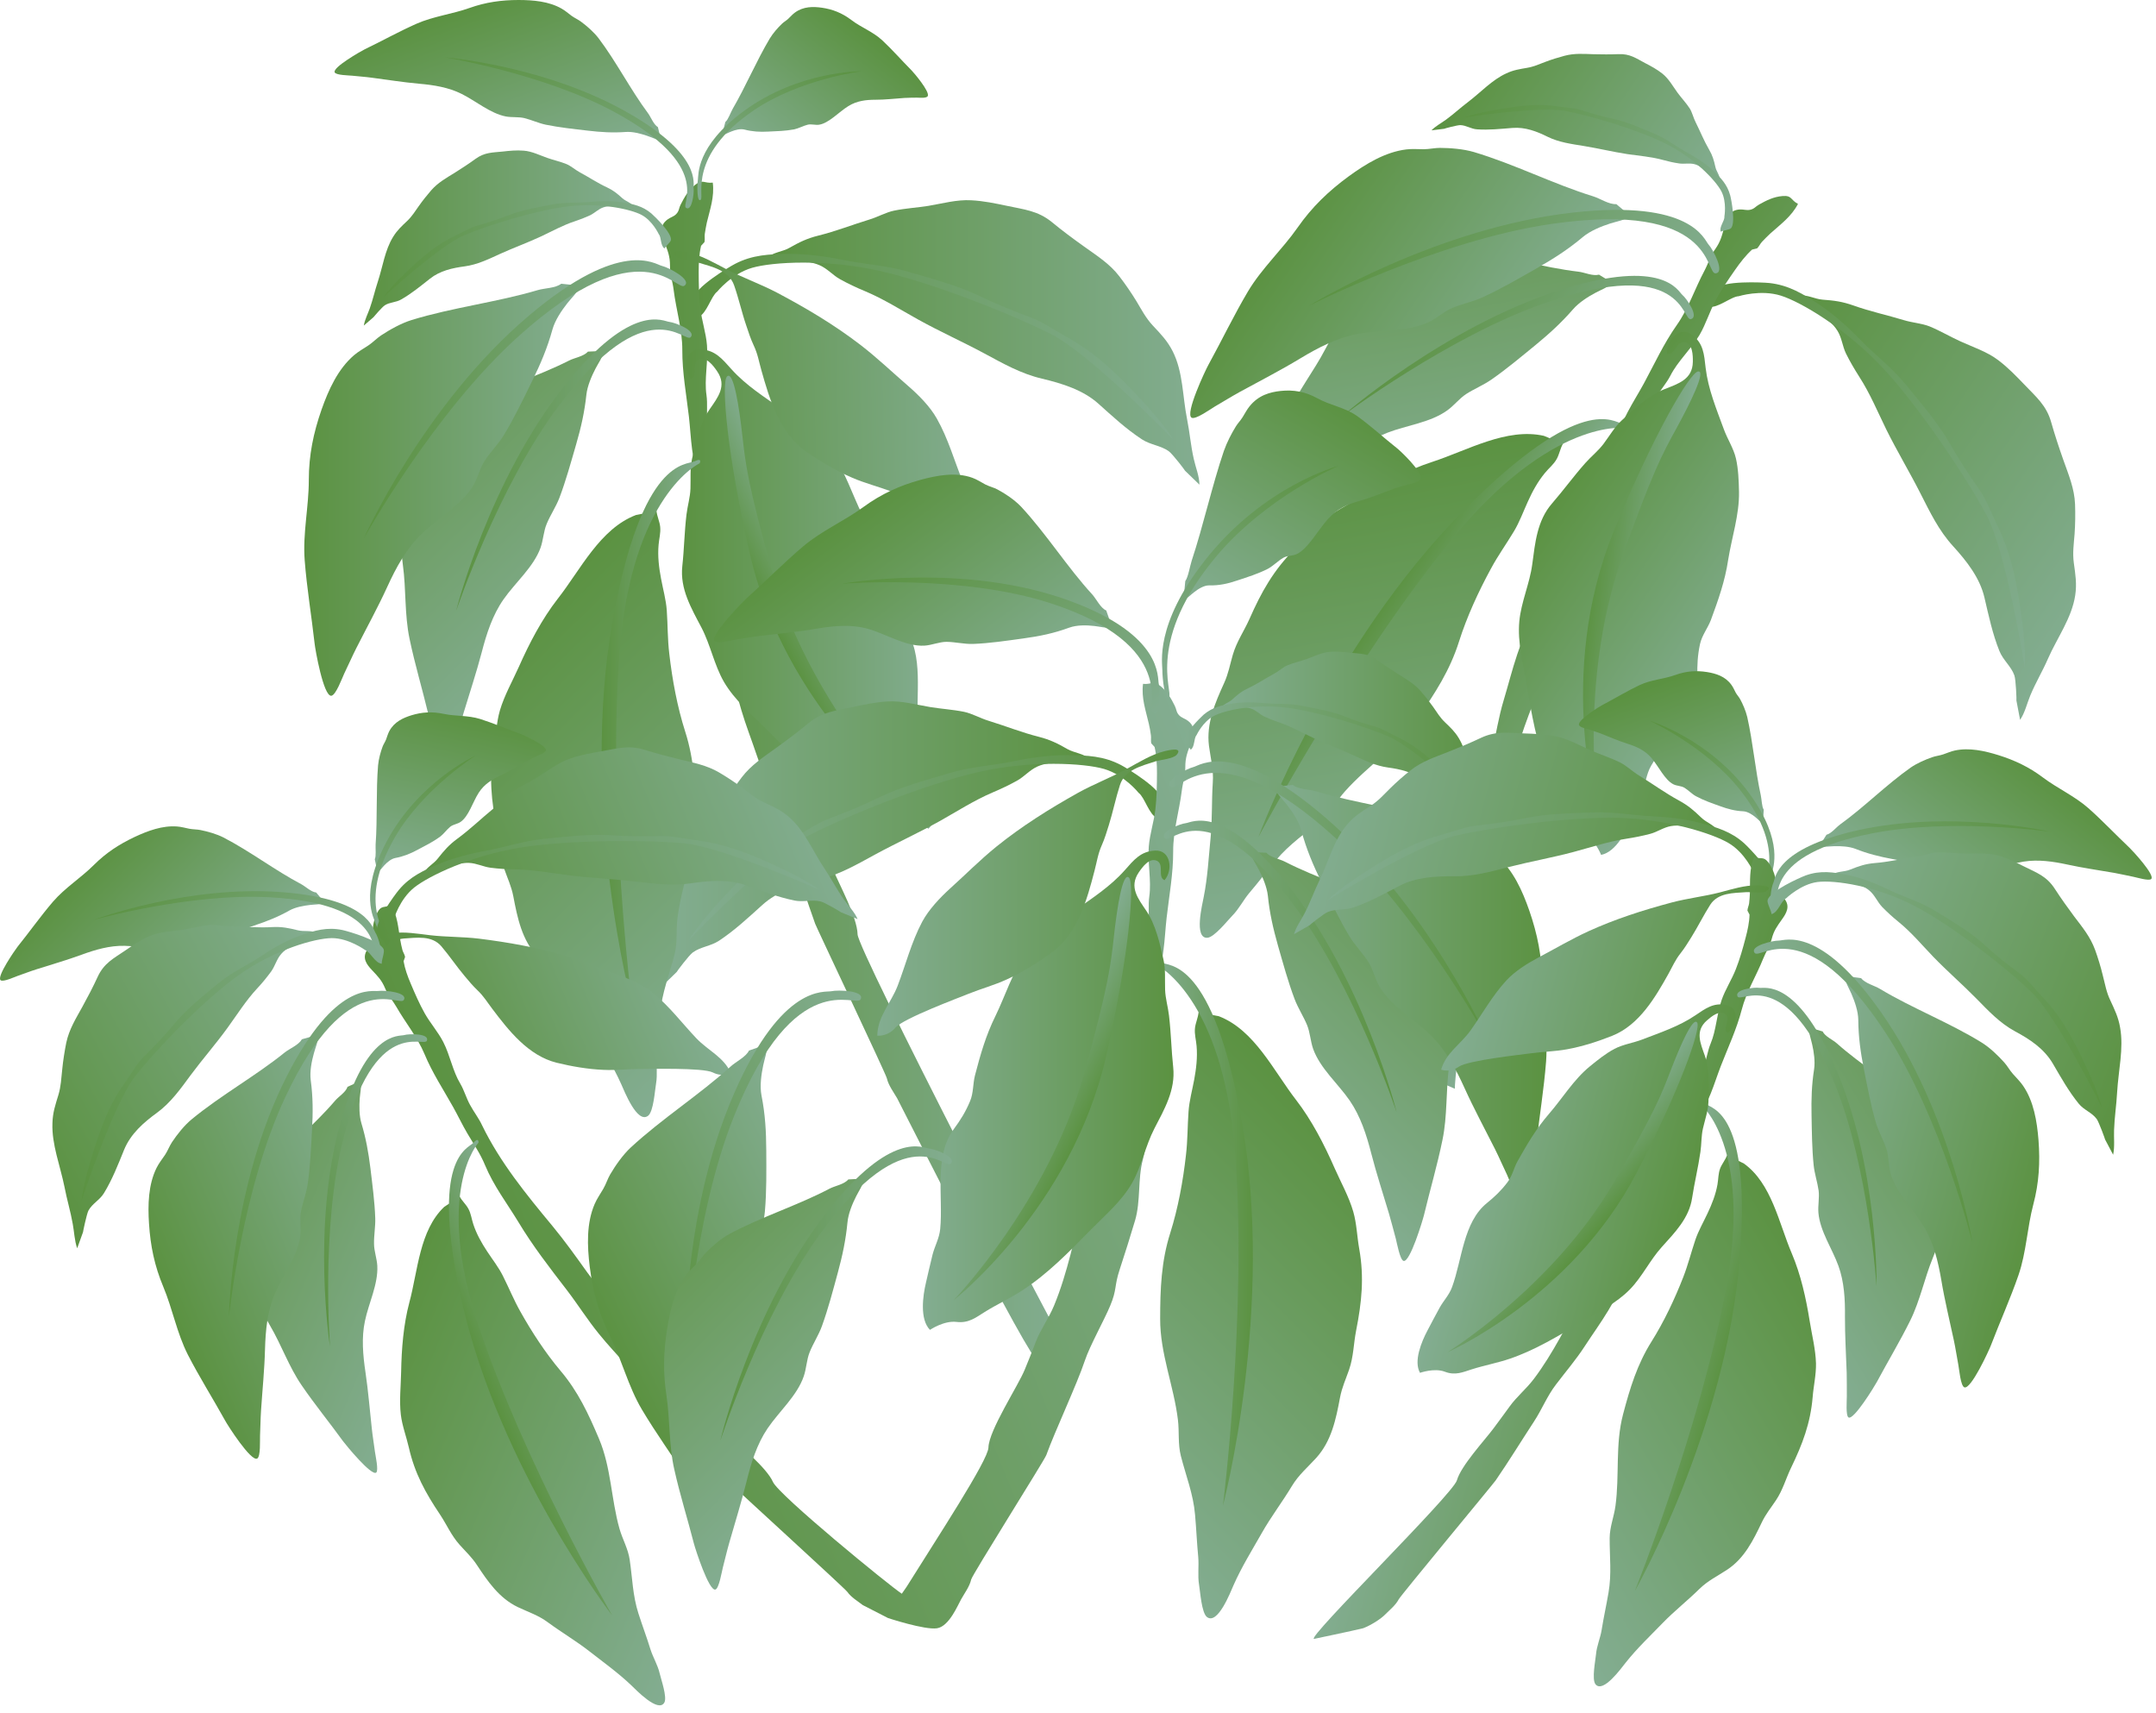 
        <svg xmlns:rdf="http://www.w3.org/1999/02/22-rdf-syntax-ns#" xmlns="http://www.w3.org/2000/svg" xmlns:cc="http://creativecommons.org/ns#" xmlns:xlink="http://www.w3.org/1999/xlink" xmlns:dc="http://purl.org/dc/elements/1.1/" x="0px" y="0px" width="501" height="398" viewBox="0 0 501 398" xml:space="preserve">
            <title>Generic shrub: tropical</title>
            <desc xmlns:ian_image_library="https://ian.umces.edu/media-library/">
                <ian_image_library:title>Generic shrub: tropical</ian_image_library:title>
                <ian_image_library:descr>Illustration of a generic tropical shrub</ian_image_library:descr>
                <ian_image_library:scene>
                    <ian_image_library:contains>trees, shrubs, vines, tropical, large-leaf</ian_image_library:contains>
                    <ian_image_library:when>2011-05-19</ian_image_library:when>
                </ian_image_library:scene>
            </desc>
            
<defs>
</defs>
<linearGradient id="ian_symbols_4ce1cd45cd5eda74418bba1986945bbe" gradientUnits="userSpaceOnUse" x1="-196.385" y1="2236.419" x2="163.739" y2="2596.542" gradientTransform="matrix(-0.165 -0.113 0.113 -0.165 44.618 555.22)">
	<stop  offset="0" style="stop-color:#83AD91"/>
	<stop  offset="1" style="stop-color:#5B9241"/>
</linearGradient>
<path fill="url(#ian_symbols_4ce1cd45cd5eda74418bba1986945bbe)" d="M363.18,103.113c-0.612,1.072-0.821,2.396-1.424,3.503c-0.702,1.267-1.795,2.116-2.714,3.222
	c-1.716,2.062-2.981,4.405-4.049,6.792c-1.019,2.231-1.898,4.672-3.189,6.812c-1.75,2.921-3.713,5.633-5.334,8.651
	c-2.922,5.361-5.616,11.227-7.426,16.942c-2.097,6.662-5.577,12.066-9.576,17.772c-4.643,6.661-11.574,11.057-16.903,17.02
	c-1.918,2.14-3.209,4.644-5.419,6.555c-3.673,3.193-7.47,5.677-10.619,9.447c-2.116,2.537-4.089,5.147-6.22,7.637
	c-1.403,1.669-2.393,3.706-3.925,5.254c-1.068,1.067-4.202,5.085-5.844,5.162c-3.135,0.15-1.147-7.748-0.816-9.533
	c0.896-4.503,1.133-9.088,1.582-13.643c0.421-4.279,0.228-8.554,0.515-12.853c0.223-3.095-0.494-5.545-0.885-8.543
	c-0.658-5.235,1.424-9.995,3.534-14.643c1.009-2.237,1.311-4.148,1.993-6.492c0.899-3.115,2.61-5.502,3.91-8.422
	c2.704-6.147,5.532-11.198,10.323-16.035c2.091-2.082,3.831-4.488,6.135-6.371c2.857-2.309,6.349-4.026,9.458-5.953
	c5.201-3.203,10.743-6.191,16.497-8.068c8.153-2.645,17.295-8.025,25.986-6.06l4.419,1.819L363.18,103.113z"/>
<linearGradient id="ian_symbols_aa874fba8539139449e40eac4c05d727" gradientUnits="userSpaceOnUse" x1="-84.254" y1="2506.582" x2="31.174" y2="2506.582" gradientTransform="matrix(-0.165 -0.113 0.113 -0.165 44.618 555.22)">
	<stop  offset="0" style="stop-color:#83AD91"/>
	<stop  offset="1" style="stop-color:#5B9241"/>
</linearGradient>
<path fill="url(#ian_symbols_aa874fba8539139449e40eac4c05d727)" d="M292.433,194.466c0,0,21.516-40.57,44.9-69.108c23.385-28.528,40.387-25.899,40.387-25.899
	s1.379-0.737-0.703-1.028c-2.08-0.291-9.367-7.438-36.608,19.887c-31.492,31.57-47.976,76.143-47.976,76.143V194.466z"/>
<linearGradient id="ian_symbols_dc17d4a3c2a609a4c1b6bca836e179c6" gradientUnits="userSpaceOnUse" x1="-653.181" y1="2966.26" x2="-162.352" y2="2966.26" gradientTransform="matrix(-0.165 -0.113 0.113 -0.165 44.618 555.22)">
	<stop  offset="0" style="stop-color:#83AD91"/>
	<stop  offset="1" style="stop-color:#5B9241"/>
</linearGradient>
<path fill="url(#ian_symbols_dc17d4a3c2a609a4c1b6bca836e179c6)" d="M469.423,167.243c1.122-1.645,1.611-3.837,2.363-5.652c1.226-2.955,2.828-5.599,4.094-8.51
	c2.146-4.9,5.542-9.456,6.348-14.764c0.405-2.674,0.049-4.832-0.326-7.544c-0.316-2.338,0-4.391,0.178-6.69
	c0.158-2.266,0.197-4.663,0.109-6.953c-0.148-3.634-1.479-6.768-2.72-10.271c-1.019-2.892-1.978-5.784-2.813-8.714
	c-1.103-3.988-3.55-5.953-6.293-8.845c-1.908-1.979-3.738-3.891-6.021-5.618c-2.586-1.97-5.894-3.042-8.801-4.376
	c-2.412-1.096-4.701-2.459-7.153-3.469c-1.765-0.708-3.995-0.849-5.968-1.451c-3.866-1.179-7.881-2.032-11.746-3.415
	c-2.562-0.903-4.425-1.15-7.174-1.354c-1.814-0.141-3.604-1.237-5.502-0.927c2.501,3.226,6.911,4.793,8.987,8.169
	c1.028,1.665,1.138,3.542,1.968,5.265c0.93,1.877,1.948,3.609,3.109,5.434c2.507,3.891,4.267,8.146,6.273,12.241
	c2.463,4.973,5.419,9.893,7.936,14.852c2.234,4.381,4.217,8.563,7.56,12.226c3.203,3.513,6.238,7.389,7.302,11.95
	c1.014,4.309,1.859,8.379,3.48,12.43c0.865,2.149,2.749,3.566,3.48,5.672c0.361,1.043,0.529,5.866,0.47,5.822l0.851,4.483
	L469.423,167.243z"/>
<linearGradient id="ian_symbols_f782fb82eb60c974554d627b7722d882" gradientUnits="userSpaceOnUse" x1="-623.241" y1="2960.64" x2="-79.142" y2="2960.64" gradientTransform="matrix(-0.165 -0.113 0.113 -0.165 44.618 555.22)">
	<stop  offset="0" style="stop-color:#83AD91"/>
	<stop  offset="1" style="stop-color:#5B9241"/>
</linearGradient>
<path fill="url(#ian_symbols_f782fb82eb60c974554d627b7722d882)" d="M470.516,155.07c0.218-5.031-0.515-10.305-1.28-15.312c-0.92-6.04-2.334-12.066-5.038-17.524
	c-1.351-2.731-2.477-5.929-4.218-8.437c-2.491-3.566-4.632-6.768-6.753-10.519c-2.759-4.896-6.912-9.689-10.382-13.944
	c-3.253-3.979-7.288-6.996-10.783-10.616c-2.674-2.76-6.115-5.827-9.349-7.986c-3.777-2.479-7.035-4.468-11.529-4.973
	c-1.829-0.185-10.896-0.572-12.261,1.31c-0.455,0.621-1.537,3.333-1.78,4.192c1.988,0.427,5.182-2.388,6.902-2.44
	c0,0,5.102-1.601,9.789-0.131c4.687,1.47,15.183,7.694,23.671,16.781c8.493,9.083,19.391,25.394,24.087,34.161
	c4.706,8.791,8.909,35.432,8.909,35.432L470.516,155.07z"/>
<linearGradient id="ian_symbols_b16026e686c4eb74a9a51bd5daf79ece" gradientUnits="userSpaceOnUse" x1="-354.243" y1="2605.217" x2="-42.413" y2="2605.217" gradientTransform="matrix(-0.165 -0.113 0.113 -0.165 44.618 555.22)">
	<stop  offset="0" style="stop-color:#83AD91"/>
	<stop  offset="1" style="stop-color:#5B9241"/>
</linearGradient>
<path fill="url(#ian_symbols_b16026e686c4eb74a9a51bd5daf79ece)" d="M338.06,252.954c0.011-3.774,4.336-39.992,6.432-43.142c2.24-3.333,3.225-11.96,4.104-15.792
	c0.534-2.261,1.028-4.493,1.616-6.749c0.767-3.052,0.657-6.21,1.359-9.33c1.819-8.166,5.34-15.758,8.108-23.613
	c1.602-4.493,3.006-9.02,4.801-13.435c1.873-4.663,3.742-9.155,5.31-13.934c3.263-10.058,6.658-20.159,12.295-29.173
	c1.078-1.718,1.74-3.586,2.729-5.352c0.969-1.815,2.418-3.338,3.352-5.167c1.707-3.372,4.756-6.094,6.763-9.441
	c1.479-2.538,2.324-5.405,3.713-7.996c1.351-2.494,2.912-4.793,4.563-7.156c1.162-1.664,2.442-3.328,3.936-4.687
	c0.381-0.082,0.762-0.179,1.157-0.276c0.484-0.451,0.701-1.053,1.137-1.523c0.604-0.646,1.295-1.325,1.928-1.926
	c2.398-2.159,4.895-3.92,6.447-6.889c-1.75-0.903-1.354-2.019-3.608-1.824c-2.047,0.17-3.688,0.99-5.409,1.955
	c-0.865,0.471-1.098,1.019-2.116,1.237c-0.85,0.179-1.488-0.122-2.378-0.078c-2.363,0.122-3.1,1.893-3.594,3.911
	c-0.529,2.106-0.851,3.474-2.116,5.289c-1.216,1.698-1.592,3.29-2.521,5.041c-2.215,4.134-3.708,8.796-6.436,12.634
	c-3.037,4.318-5.182,9.015-7.664,13.604c-1.195,2.188-2.629,4.459-3.777,6.671c-1.443,2.804-2.641,5.608-4.488,8.229
	c-3.44,4.891-5.23,9.888-7.86,15.142c-3.18,6.283-5.696,13.139-8.128,19.8c-1.612,4.386-3.644,8.587-5.142,13.037
	c-1.187,3.513-2.071,7.079-3.135,10.606c-1.196,3.93-1.829,8.059-2.714,12.076c-0.801,3.59-2.596,6.933-3.634,10.456
	c-1.706,5.725-3.609,11.465-5.181,17.243c-0.316,1.184-6.714,37.654-7.159,38.727c-0.647,1.547-0.563,3.503-0.712,5.138
	c-0.134,1.329-0.722,5.167,1.088,5.744c0.41-0.504,0.643-1.097,0.696-1.761l6.225,2.702L338.06,252.954z"/>
<linearGradient id="ian_symbols_946e6d3707700764154a3fbe91b921fd" gradientUnits="userSpaceOnUse" x1="-349.212" y1="2675.313" x2="-62.153" y2="2675.313" gradientTransform="matrix(-0.165 -0.113 0.113 -0.165 44.618 555.22)">
	<stop  offset="0" style="stop-color:#83AD91"/>
	<stop  offset="1" style="stop-color:#5B9241"/>
</linearGradient>
<path fill="url(#ian_symbols_946e6d3707700764154a3fbe91b921fd)" d="M372.079,198.619c3.449-0.684,5.932-5.608,7.119-8.529c0.801-2.042,1.67-4.114,2.461-6.19
	c0.781-2.019,0.891-3.974,1.992-5.939c3.723-6.545,11.015-13.109,10.783-20.901c-0.075-2.567,0.059-4.847,0.603-7.414
	c0.45-2.042,1.8-3.688,2.521-5.575c1.73-4.687,3.293-9.072,4.024-13.992c0.825-5.167,2.62-10.519,2.521-15.792
	c-0.055-2.562-0.148-5.308-0.712-7.763c-0.544-2.363-1.992-4.521-2.823-6.821c-1.745-4.759-3.634-9.306-4.217-14.206
	c-0.361-3.221-0.515-5.715-3.154-7.714c-2.907-2.222-6.105,1.388-5.814,4.43c1.801,0.383,2.121-2.979,4.024-2.742
	c1.958,0.281,1.987,3.115,1.968,4.6c-0.06,4.095-3.42,5.089-6.564,6.336c-3.594,1.421-7.055,4.57-9.893,7.2
	c-1.75,1.616-2.883,3.634-4.302,5.526c-1.251,1.654-2.848,2.896-4.227,4.449c-2.739,3.091-5.112,6.37-7.718,9.369
	c-3.505,4.007-3.94,9.193-4.612,14.157c-0.594,4.493-2.585,8.757-3.006,13.24c-0.455,4.944,0.86,9.723,1.681,14.569
	c1.157,6.919,2.334,13.842,4.904,20.115c1.261,3.096,3.046,6.07,4.371,9.087c0.929,2.149,1.503,4.255,4.083,5.58
	c2.581,1.329,3.97,4.929,3.97,4.929L372.079,198.619z"/>
<linearGradient id="ian_symbols_65d3cf845e69d9d4359c0b943f98e685" gradientUnits="userSpaceOnUse" x1="-315.141" y1="2059.522" x2="-260.983" y2="2059.522" gradientTransform="matrix(-0.318 -0.047 0.029 -0.198 227.03 531.293)">
	<stop  offset="0" style="stop-color:#83AD91"/>
	<stop  offset="1" style="stop-color:#5B9241"/>
</linearGradient>
<path fill="url(#ian_symbols_65d3cf845e69d9d4359c0b943f98e685)" d="M371.525,189.906c0,0-4.939-30.867,5.343-60.278c7.135-19.921,9.359-24.045,12.613-29.964
	c3.252-5.924,7.093-13.672,5.091-13.357c-1.908,0.276-10.501,14.977-19.567,37.11c-13.703,33.555-3.479,66.483-3.479,66.483V189.906
	z"/>
<linearGradient id="ian_symbols_aa693ee14dea1054c16494766103e6ba" gradientUnits="userSpaceOnUse" x1="40.723" y1="2636.581" x2="238.662" y2="2834.521" gradientTransform="matrix(-0.165 -0.113 0.113 -0.165 44.618 555.22)">
	<stop  offset="0" style="stop-color:#83AD91"/>
	<stop  offset="1" style="stop-color:#699B5A"/>
</linearGradient>
<path fill="url(#ian_symbols_aa693ee14dea1054c16494766103e6ba)" d="M374.61,65.683c-1.157,1.203-2.452,1.582-3.886,2.353c-1.771,0.946-3.832,2.256-5.211,3.848
	c-2.694,3.095-5.448,5.608-8.672,8.262c-3.362,2.741-6.724,5.58-10.283,8.049c-1.814,1.266-4.069,2.193-5.888,3.372
	c-1.567,1.033-2.804,2.678-4.366,3.784c-3.936,2.838-9.482,3.469-13.897,5.182c-4.147,1.596-7.836,4.405-11.207,7.346
	c-3.758,3.226-7.723,6.225-11.471,9.242c-1.641,1.291-3.104,2.625-4.706,3.954c-0.752,0.636-3.579,3.479-4.42,3.222
	c-1.479-0.495,1.79-10.315,2.234-11.455c2.2-5.521,4.113-11.261,6.497-16.719c2.304-5.337,5.972-9.873,8.651-15.041
	c2.467-4.769,5.468-8.703,9.215-12.507c3.164-3.231,6.843-6.448,11.035-7.802c1.078-0.354,2.394-0.514,3.5-0.728
	c1.063-0.194,2.294-0.708,3.209-0.893c2.101-0.398,4.722-0.699,6.887-0.471c8.425,0.903,16.69,3.469,24.967,4.444
	c1.443,0.165,3.302,1.077,4.771,0.688l3.041,1.878V65.683z"/>
<linearGradient id="ian_symbols_6da52863db3f1b5429290bcdf5c4cd1f" gradientUnits="userSpaceOnUse" x1="-75.604" y1="2817.462" x2="195.834" y2="2817.462" gradientTransform="matrix(-0.165 -0.113 0.113 -0.165 44.618 555.22)">
	<stop  offset="0" style="stop-color:#83AD91"/>
	<stop  offset="1" style="stop-color:#5B9241"/>
</linearGradient>
<path fill="url(#ian_symbols_6da52863db3f1b5429290bcdf5c4cd1f)" d="M311.867,96.705c0,0,24.646-18.505,47.11-26.291c32.302-11.208,31.901,4.21,33.924,3.735
	c2.037-0.48-0.969-4.823-1.973-5.637c-1.008-0.84-4.295-8.661-27.941-1.267c-27.345,8.573-51.115,29.469-51.115,29.469
	L311.867,96.705z"/>
<linearGradient id="ian_symbols_10a404a85ee9a384ad801da463d32133" gradientUnits="userSpaceOnUse" x1="-11.04" y1="3081.901" x2="298.125" y2="3081.901" gradientTransform="matrix(-0.165 -0.113 0.113 -0.165 44.618 555.22)">
	<stop  offset="0" style="stop-color:#83AD91"/>
	<stop  offset="1" style="stop-color:#5B9241"/>
</linearGradient>
<path fill="url(#ian_symbols_10a404a85ee9a384ad801da463d32133)" d="M332.656,30.27c0.959-0.99,2.328-1.708,3.411-2.503c1.775-1.31,3.342-2.761,5.092-4.085
	c2.947-2.231,5.577-5.152,8.899-6.646c1.666-0.786,3.065-0.971,4.82-1.281c1.532-0.257,2.803-0.839,4.267-1.397
	c1.424-0.539,2.946-1.009,4.405-1.397c2.338-0.621,4.435-0.437,6.758-0.364c1.934,0.044,3.86,0.063,5.813-0.019
	c2.621-0.112,4.055,0.965,6.131,2.062c1.424,0.737,2.779,1.46,4.074,2.489c1.473,1.184,2.418,2.935,3.51,4.43
	c0.899,1.223,1.947,2.319,2.798,3.609c0.583,0.902,0.859,2.213,1.408,3.266c1.044,2.086,1.934,4.317,3.13,6.36
	c0.791,1.354,1.088,2.421,1.448,4.022c0.223,1.063,1.083,1.912,1.038,3.115c-2.264-0.883-3.618-3.212-5.938-3.794
	c-1.146-0.291-2.367,0.009-3.5-0.16c-1.289-0.184-2.48-0.452-3.723-0.796c-2.703-0.752-5.561-0.975-8.33-1.373
	c-3.361-0.519-6.733-1.334-10.095-1.882c-2.976-0.485-5.814-0.858-8.424-2.139c-2.502-1.242-5.222-2.31-8.197-2.063
	c-2.838,0.228-5.498,0.514-8.217,0.325c-1.429-0.087-2.512-0.946-3.906-0.98c-0.677-0.01-3.776,0.815-3.732,0.849l-2.901,0.359
	L332.656,30.27z"/>
<linearGradient id="ian_symbols_a9e77b9c047e9054014f908aa1c8ea40" gradientUnits="userSpaceOnUse" x1="-53.144" y1="3069.678" x2="274.995" y2="3069.678" gradientTransform="matrix(-0.165 -0.113 0.113 -0.165 44.618 555.22)">
	<stop  offset="0" style="stop-color:#83AD91"/>
	<stop  offset="1" style="stop-color:#5B9241"/>
</linearGradient>
<path fill="url(#ian_symbols_a9e77b9c047e9054014f908aa1c8ea40)" d="M340.319,27.281c3.184-1.106,6.61-1.688,9.863-2.193c3.93-0.635,7.885-0.956,11.583-0.388
	c1.858,0.281,3.985,0.335,5.716,0.893c2.472,0.795,4.696,1.451,7.256,1.989c3.342,0.708,6.734,2.241,9.746,3.498
	c2.783,1.164,5.037,3.008,7.622,4.395c1.992,1.068,4.217,2.528,5.868,4.052c1.874,1.751,3.416,3.333,4.094,5.909
	c0.286,1.067,1.261,6.404,0.178,7.588c-0.376,0.388-1.839,0.495-2.378,0.814c-0.439-1.105,0.944-2.513,0.836-3.537
	c0,0,0.612-3.362-0.712-5.875c-1.325-2.513-6.155-7.588-12.617-10.892c-6.49-3.323-17.758-6.666-23.75-7.782
	c-5.962-1.111-23.295,1.528-23.295,1.528H340.319z"/>
<linearGradient id="ian_symbols_4ad63089dfdc1d54f590dacc7b653dcf" gradientUnits="userSpaceOnUse" x1="51.513" y1="2787.669" x2="368.366" y2="2787.669" gradientTransform="matrix(-0.165 -0.113 0.113 -0.165 44.618 555.22)">
	<stop  offset="0" style="stop-color:#83AD91"/>
	<stop  offset="1" style="stop-color:#5B9241"/>
</linearGradient>
<path fill="url(#ian_symbols_4ad63089dfdc1d54f590dacc7b653dcf)" d="M378.831,50.162c-1.457,1.097-2.967,1.213-4.652,1.761c-2.11,0.679-4.631,1.698-6.371,3.149
	c-3.382,2.848-6.813,5.051-10.783,7.307c-4.078,2.309-8.236,4.74-12.548,6.714c-2.209,0.999-4.874,1.548-7.055,2.475
	c-1.913,0.795-3.51,2.362-5.389,3.255c-4.78,2.29-11.163,1.795-16.374,2.731c-4.864,0.868-9.354,3.211-13.536,5.735
	c-4.598,2.785-9.434,5.254-14.021,7.767c-2.007,1.106-3.836,2.256-5.794,3.387c-0.93,0.548-4.474,3.105-5.394,2.61
	c-1.627-0.849,3.203-11.048,3.842-12.197c3.114-5.663,5.952-11.601,9.255-17.17c3.243-5.415,7.91-9.66,11.523-14.817
	c3.327-4.769,7.184-8.466,11.87-11.901c3.966-2.882,8.504-5.667,13.408-6.254c1.275-0.165,2.773-0.044,4.064-0.044
	c1.206-0.009,2.659-0.325,3.722-0.311c2.433,0.01,5.443,0.248,7.866,0.956c9.458,2.814,18.521,7.457,27.795,10.315
	c1.621,0.504,3.628,1.911,5.333,1.795l3.219,2.712L378.831,50.162z"/>
<linearGradient id="ian_symbols_edc110b9109ee364f9c47a19bb346193" gradientUnits="userSpaceOnUse" x1="-69.769" y1="2894.01" x2="300.124" y2="2894.01" gradientTransform="matrix(-0.165 -0.113 0.113 -0.165 44.618 555.22)">
	<stop  offset="0" style="stop-color:#83AD91"/>
	<stop  offset="1" style="stop-color:#5B9241"/>
</linearGradient>
<path fill="url(#ian_symbols_edc110b9109ee364f9c47a19bb346193)" d="M304.189,71.039c0,0,30.014-15.224,56.39-19.019c37.879-5.448,35.685,11.572,38.047,11.489
	c2.344-0.107-0.559-5.57-1.611-6.705c-1.038-1.121-3.876-10.519-31.541-7.414c-31.987,3.595-61.289,21.648-61.289,21.648H304.189z"
	/>
<linearGradient id="ian_symbols_7655075751e20bc415c0d1c5613cc8a0" gradientUnits="userSpaceOnUse" x1="-503.707" y1="2131.34" x2="-7.466" y2="2131.34" gradientTransform="matrix(-0.203 0 0 -0.2 176.728 505.826)">
	<stop  offset="0" style="stop-color:#83AD91"/>
	<stop  offset="1" style="stop-color:#5B9241"/>
</linearGradient>
<path fill="url(#ian_symbols_7655075751e20bc415c0d1c5613cc8a0)" d="M278.719,112.604c-0.015-1.965-0.896-4.052-1.315-5.978c-0.712-3.115-0.939-6.176-1.567-9.291
	c-1.053-5.225-0.895-10.877-3.317-15.69c-1.23-2.436-2.769-4.018-4.662-6.036c-1.631-1.766-2.575-3.634-3.776-5.623
	c-1.202-1.965-2.566-3.954-3.971-5.778c-2.239-2.935-5.186-4.769-8.246-6.962c-2.541-1.819-5.042-3.663-7.436-5.643
	c-3.273-2.664-6.461-2.921-10.437-3.779c-2.739-0.572-5.399-1.14-8.311-1.291c-3.313-0.193-6.694,0.752-9.908,1.291
	c-2.64,0.427-5.344,0.567-8.009,1.116c-1.874,0.378-3.827,1.504-5.824,2.096c-3.896,1.184-7.762,2.716-11.786,3.707
	c-2.66,0.665-4.371,1.514-6.783,2.877c-1.606,0.893-3.728,0.98-5.131,2.29c3.984,1.256,8.573,0.097,12.255,1.732
	c1.834,0.815,3.03,2.31,4.751,3.255c1.859,1.029,3.708,1.902,5.754,2.751c4.361,1.834,8.311,4.347,12.385,6.608
	c4.958,2.751,10.288,5.143,15.296,7.831c4.415,2.373,8.513,4.725,13.452,5.89c4.731,1.126,9.532,2.63,13.076,5.789
	c3.348,2.999,6.438,5.88,10.16,8.321c1.968,1.286,4.38,1.426,6.22,2.746c0.919,0.67,3.865,4.546,3.787,4.537l3.352,3.241
	L278.719,112.604z"/>
<linearGradient id="ian_symbols_0d2bcaf205e5d584490295e856a9ef62" gradientUnits="userSpaceOnUse" x1="-473.04" y1="2126.715" x2="75.984" y2="2126.715" gradientTransform="matrix(-0.203 0 0 -0.2 176.728 505.826)">
	<stop  offset="0" style="stop-color:#83AD91"/>
	<stop  offset="1" style="stop-color:#5B9241"/>
</linearGradient>
<path fill="url(#ian_symbols_0d2bcaf205e5d584490295e856a9ef62)" d="M272.519,101.968c-2.759-4.265-6.446-8.209-10.006-11.926c-4.297-4.468-8.988-8.636-14.441-11.644
	c-2.724-1.503-5.542-3.503-8.449-4.599c-4.153-1.572-7.812-3.008-11.776-4.925c-5.167-2.513-11.431-4.167-16.814-5.749
	c-5.028-1.47-10.16-1.708-15.188-2.746c-3.866-0.795-8.508-1.412-12.502-1.388c-4.578,0.043-8.474,0.213-12.508,2.3
	c-1.641,0.849-9.433,5.575-9.492,7.883c-0.01,0.767,0.683,3.591,0.999,4.449c1.883-0.752,2.917-4.856,4.311-5.855
	c0,0,3.342-4.158,8.118-5.546c4.762-1.382,17.165-2.071,29.56,0.699c12.394,2.775,30.993,10.164,40.05,14.787
	c9.047,4.629,28.121,24.264,28.121,24.264L272.519,101.968z"/>
<linearGradient id="ian_symbols_8d59121d9ef195544d0dc81b673fca80" gradientUnits="userSpaceOnUse" x1="-350.897" y1="1632.311" x2="113.554" y2="1632.311" gradientTransform="matrix(-0.203 0 0 -0.2 176.728 505.826)">
	<stop  offset="0" style="stop-color:#83AD91"/>
	<stop  offset="1" style="stop-color:#5B9241"/>
</linearGradient>
<path fill="url(#ian_symbols_8d59121d9ef195544d0dc81b673fca80)" d="M247.785,313.444c-2.185-3.114-48.435-92.608-48.505-96.359c-0.088-3.997-4.301-11.658-5.813-15.302
	c-0.875-2.159-1.76-4.274-2.595-6.467c-1.138-2.936-3.051-5.478-4.291-8.447c-3.264-7.733-4.751-15.957-7.016-23.982
	c-1.305-4.575-2.773-9.087-3.866-13.721c-1.142-4.881-2.215-9.625-3.688-14.429c-3.145-10.126-6.219-20.319-6.783-30.891
	c-0.099-2-0.633-3.935-0.851-5.934c-0.218-2.042,0.084-4.081-0.208-6.123c-0.549-3.731,0.425-7.67,0.118-11.552
	c-0.227-2.901-1.216-5.725-1.552-8.636c-0.332-2.794-0.366-5.569-0.376-8.446c0-2.008,0.094-4.095,0.554-6.05
	c0.267-0.282,0.529-0.558,0.791-0.859c0.138-0.646-0.01-1.256,0.069-1.892c0.128-0.859,0.297-1.805,0.479-2.654
	c0.747-3.115,1.794-5.953,1.379-9.271c-2.002,0.237-2.324-0.903-4.099,0.514c-1.582,1.281-2.492,2.858-3.367,4.599
	c-0.45,0.883-0.316,1.46-1.048,2.213c-0.603,0.611-1.305,0.708-2.017,1.247c-1.909,1.417-1.493,3.289-0.722,5.22
	c0.786,2.033,1.325,3.333,1.315,5.545c-0.025,2.063,0.603,3.581,0.84,5.545c0.573,4.643,2.037,9.315,2.017,13.988
	c-0.02,5.254,0.93,10.314,1.533,15.477c0.281,2.47,0.415,5.133,0.741,7.608c0.425,3.114,1.078,6.098,1.063,9.271
	c-0.025,5.938,1.409,11.042,2.269,16.859c1.039,6.938,2.932,13.987,4.786,20.824c1.211,4.512,1.967,9.111,3.313,13.599
	c1.053,3.571,2.412,6.997,3.579,10.49c1.305,3.91,3.179,7.661,4.775,11.474c1.434,3.396,1.898,7.156,3.065,10.639
	c1.928,5.663,3.718,11.451,5.75,17.084c0.439,1.149,16.388,34.771,16.655,35.897c0.371,1.635,1.563,3.212,2.383,4.628
	c0.683,1.185,31.142,61.893,32.981,61.354c0.044-0.646-0.109-1.247-0.45-1.839l6.753-1.232L247.785,313.444z"/>
<linearGradient id="ian_symbols_6bb12b47abe3a94455d1964f7ddf591e" gradientUnits="userSpaceOnUse" x1="-201.073" y1="1844.873" x2="90.173" y2="1844.873" gradientTransform="matrix(-0.203 0 0 -0.2 176.728 505.826)">
	<stop  offset="0" style="stop-color:#83AD91"/>
	<stop  offset="1" style="stop-color:#5B9241"/>
</linearGradient>
<path fill="url(#ian_symbols_6bb12b47abe3a94455d1964f7ddf591e)" d="M215.768,192.54c2.477-2.484,1.676-7.918,0.954-10.994c-0.504-2.125-1.003-4.318-1.542-6.467
	c-0.549-2.105-1.582-3.76-1.814-5.997c-0.717-7.467,1.528-16.933-3.204-23.23c-1.567-2.082-2.783-4.018-3.812-6.458
	c-0.831-1.921-0.643-4.026-1.172-5.982c-1.271-4.837-2.556-9.305-4.781-13.774c-2.353-4.706-3.985-10.125-7.129-14.41
	c-1.557-2.086-3.248-4.308-5.141-6.006c-1.839-1.645-4.311-2.635-6.333-4.061c-4.241-2.955-8.479-5.652-11.815-9.368
	c-2.19-2.451-3.782-4.43-7.134-4.624c-3.737-0.214-4.296,4.556-2.274,6.889c1.71-0.679,0.02-3.619,1.77-4.482
	c1.79-0.869,3.47,1.465,4.301,2.688c2.354,3.416,0.139,6.104-1.775,8.874c-2.161,3.173-3.218,7.695-4.049,11.436
	c-0.514,2.3-0.287,4.6-0.375,6.952c-0.064,2.042-0.677,3.964-0.92,6.007c-0.494,4.07-0.539,8.102-0.974,11.998
	c-0.578,5.278,2.091,9.791,4.435,14.25c2.111,4.032,2.957,8.641,5.202,12.581c2.521,4.342,6.402,7.535,9.917,11.081
	c5.018,5.051,10.025,10.111,15.834,13.852c2.867,1.858,6.086,3.319,8.953,5.08c2.027,1.247,3.748,2.664,6.669,2.309
	c2.947-0.334,6.205,1.858,6.205,1.858H215.768z"/>
<linearGradient id="ian_symbols_67b39ad5364c9b94a9502c701c96083e" gradientUnits="userSpaceOnUse" x1="-1.433" y1="1376.095" x2="50.1" y2="1376.095" gradientTransform="matrix(-0.292 0.141 -0.089 -0.18 315.074 382.304)">
	<stop  offset="0" style="stop-color:#83AD91"/>
	<stop  offset="1" style="stop-color:#5B9241"/>
</linearGradient>
<path fill="url(#ian_symbols_67b39ad5364c9b94a9502c701c96083e)" d="M210.221,185.665c0,0-22.164-22.706-30.736-52.66c-5.69-20.397-6.229-25.035-6.971-31.721
	c-0.746-6.695-2.056-15.215-3.559-13.837c-1.424,1.29-0.02,18.189,5.354,41.453C182.462,164.191,210.221,185.665,210.221,185.665
	L210.221,185.665z"/>
<linearGradient id="ian_symbols_2f4a03a68954add445563a93d922dc06" gradientUnits="userSpaceOnUse" x1="194.488" y1="1808.945" x2="393.272" y2="2007.481" gradientTransform="matrix(-0.203 0 0 -0.2 176.728 505.826)">
	<stop  offset="0" style="stop-color:#83AD91"/>
	<stop  offset="1" style="stop-color:#699B5A"/>
</linearGradient>
<path fill="url(#ian_symbols_2f4a03a68954add445563a93d922dc06)" d="M140.246,81.542c-0.252,1.63-1.132,2.664-1.864,4.095c-0.905,1.752-1.888,4.008-2.121,6.06
	c-0.431,4.052-1.246,7.661-2.408,11.645c-1.196,4.104-2.344,8.331-3.866,12.338c-0.791,2.052-2.146,4.07-2.956,6.05
	c-0.722,1.717-0.792,3.76-1.424,5.541c-1.641,4.512-5.922,8.126-8.607,11.994c-2.531,3.609-3.95,7.981-5.057,12.279
	c-1.246,4.74-2.803,9.422-4.183,13.978c-0.603,1.989-1.058,3.9-1.622,5.88c-0.247,0.946-0.949,4.866-1.814,5.113
	c-1.498,0.417-4.514-9.49-4.811-10.668c-1.384-5.784-3.125-11.572-4.341-17.408c-1.196-5.672-0.771-11.455-1.557-17.204
	c-0.736-5.293-0.529-10.204,0.381-15.438c0.781-4.43,1.963-9.111,4.667-12.551c0.702-0.888,1.696-1.737,2.507-2.547
	c0.766-0.762,1.474-1.858,2.146-2.523c1.523-1.485,3.53-3.192,5.473-4.202c7.564-3.944,15.964-6.404,23.435-10.198
	c1.295-0.665,3.401-0.956,4.4-2.082l3.634-0.16L140.246,81.542z"/>
<linearGradient id="ian_symbols_d7b6e0c8fbc26b0405f7c3091158381b" gradientUnits="userSpaceOnUse" x1="78.689" y1="1988.707" x2="349.032" y2="1988.707" gradientTransform="matrix(-0.203 0 0 -0.2 176.728 505.826)">
	<stop  offset="0" style="stop-color:#83AD91"/>
	<stop  offset="1" style="stop-color:#5B9241"/>
</linearGradient>
<path fill="url(#ian_symbols_d7b6e0c8fbc26b0405f7c3091158381b)" d="M105.985,141.946c0,0,9.759-28.936,23.978-47.838c20.418-27.165,29.104-14.25,30.523-15.763
	c1.399-1.514-3.644-3.43-4.959-3.557c-1.335-0.106-8.627-4.749-24.066,14.483c-17.838,22.25-25.471,52.665-25.471,52.665
	L105.985,141.946z"/>
<linearGradient id="ian_symbols_e55b3031a83816244d8e822f859054a0" gradientUnits="userSpaceOnUse" x1="-265.102" y1="2104.499" x2="84.9" y2="2104.499" gradientTransform="matrix(-0.203 0.004 -0.004 -0.2 182.075 512.172)">
	<stop  offset="0" style="stop-color:#83AD91"/>
	<stop  offset="1" style="stop-color:#5B9241"/>
</linearGradient>
<path fill="url(#ian_symbols_e55b3031a83816244d8e822f859054a0)" d="M228.78,123.515c-0.153-4.43-3.372-7.496-4.988-11.455c-2.017-4.93-3.426-10.106-6.096-14.808
	c-1.597-2.833-4.217-5.458-6.684-7.598c-3.703-3.202-7.129-6.491-11.045-9.509c-6.066-4.662-12.602-8.553-19.434-12.163
	c-3.827-2.003-7.832-3.416-11.549-5.337c-2.957-1.528-5.898-3.299-9.127-4.008c-0.865-0.188-4.296-0.921-2.744,0.878
	c0.831,0.975,3.95,1.13,5.171,1.5c3.16,0.97,7.084,1.761,8.306,5.283c1.053,2.974,1.79,6.332,2.813,9.31
	c0.509,1.523,1.043,3.168,1.716,4.595c0.989,2.076,1.216,3.77,1.819,5.871c1.874,6.681,4.242,14.579,10.422,18.873
	c3.371,2.329,6.95,4.449,10.668,6.045c3.08,1.334,6.041,2.033,9.077,3.203c2.146,0.81,15.425,5.434,17.338,7.549
	c1.908,2.135,4.326,1.771,4.326,1.771H228.78z"/>
<linearGradient id="ian_symbols_4081acf5d53ae2b4890f980dcff8c2d5" gradientUnits="userSpaceOnUse" x1="145.022" y1="2252.616" x2="454.983" y2="2252.616" gradientTransform="matrix(-0.203 0 0 -0.2 176.728 505.826)">
	<stop  offset="0" style="stop-color:#83AD91"/>
	<stop  offset="1" style="stop-color:#5B9241"/>
</linearGradient>
<path fill="url(#ian_symbols_4081acf5d53ae2b4890f980dcff8c2d5)" d="M84.538,75.638c0.232-1.353,0.924-2.697,1.38-3.963c0.731-2.063,1.181-4.124,1.868-6.2
	c1.152-3.479,1.642-7.335,3.55-10.421c0.949-1.558,1.997-2.503,3.292-3.726c1.107-1.053,1.844-2.256,2.739-3.518
	c0.865-1.232,1.874-2.479,2.848-3.61c1.611-1.814,3.461-2.824,5.443-4.051c1.641-1.039,3.263-2.082,4.83-3.231
	c2.146-1.558,3.975-1.46,6.338-1.708c1.622-0.184,3.184-0.344,4.865-0.204c1.898,0.136,3.718,1.063,5.508,1.688
	c1.463,0.524,2.976,0.834,4.425,1.426c1.033,0.417,2.042,1.344,3.104,1.912c2.101,1.13,4.138,2.494,6.318,3.503
	c1.444,0.679,2.329,1.388,3.564,2.513c0.811,0.742,2.017,0.98,2.685,1.989c-2.408,0.539-4.909-0.645-7.174,0.174
	c-1.127,0.408-1.968,1.311-3.03,1.825c-1.172,0.539-2.329,0.989-3.575,1.397c-2.689,0.883-5.181,2.275-7.747,3.478
	c-3.109,1.451-6.402,2.645-9.537,4.066c-2.759,1.267-5.33,2.514-8.256,2.911c-2.823,0.374-5.715,1-8.068,2.868
	c-2.22,1.751-4.291,3.459-6.665,4.813c-1.246,0.732-2.649,0.611-3.836,1.368c-0.578,0.373-2.66,2.77-2.63,2.77l-2.249,1.946
	L84.538,75.638z"/>
<linearGradient id="ian_symbols_c31cab941086e0b451ea702501ca0a01" gradientUnits="userSpaceOnUse" x1="102.763" y1="2240.038" x2="432.281" y2="2240.038" gradientTransform="matrix(-0.203 0 0 -0.2 176.728 505.826)">
	<stop  offset="0" style="stop-color:#83AD91"/>
	<stop  offset="1" style="stop-color:#5B9241"/>
</linearGradient>
<path fill="url(#ian_symbols_c31cab941086e0b451ea702501ca0a01)" d="M89.191,68.904c2.017-2.668,4.533-5.06,6.936-7.287c2.932-2.698,6.037-5.157,9.467-6.749
	c1.706-0.796,3.51-1.931,5.295-2.451c2.517-0.708,4.751-1.397,7.213-2.372c3.203-1.281,6.946-1.883,10.174-2.528
	c3.016-0.592,5.982-0.32,8.938-0.611c2.284-0.223,4.993-0.267,7.258,0.077c2.59,0.408,4.805,0.849,6.877,2.601
	c0.845,0.728,4.795,4.575,4.558,6.167c-0.06,0.514-1.231,1.426-1.493,1.975c-0.994-0.665-0.677-2.576-1.359-3.372
	c0,0-1.454-3.105-4.024-4.449c-2.576-1.334-9.562-2.838-16.898-1.979c-7.357,0.874-18.738,4.376-24.374,6.773
	c-5.606,2.401-18.54,14.205-18.54,14.205H89.191z"/>
<linearGradient id="ian_symbols_329405cee188c424259aa4e168124513" gradientUnits="userSpaceOnUse" x1="207.501" y1="1960.172" x2="523.581" y2="1960.172" gradientTransform="matrix(-0.203 0 0 -0.2 176.728 505.826)">
	<stop  offset="0" style="stop-color:#83AD91"/>
	<stop  offset="1" style="stop-color:#5B9241"/>
</linearGradient>
<path fill="url(#ian_symbols_329405cee188c424259aa4e168124513)" d="M134.709,66.391c-0.568,1.708-1.765,2.639-2.858,4.036c-1.359,1.732-2.867,3.954-3.476,6.128
	c-1.167,4.23-2.734,7.947-4.736,12.013c-2.056,4.177-4.108,8.486-6.545,12.507c-1.271,2.063-3.164,3.993-4.459,5.963
	c-1.127,1.708-1.548,3.876-2.596,5.662c-2.645,4.541-8.276,7.69-12.063,11.343c-3.56,3.43-5.947,7.845-7.959,12.25
	c-2.22,4.856-4.82,9.563-7.174,14.206c-1.028,2.018-1.878,3.998-2.857,6.006c-0.459,0.956-1.928,5.026-2.996,5.148
	c-1.829,0.194-3.767-10.888-3.891-12.207c-0.717-6.385-1.805-12.862-2.299-19.291c-0.474-6.249,0.959-12.343,0.959-18.606
	c0-5.783,1.068-10.97,2.971-16.408c1.617-4.59,3.792-9.393,7.53-12.605c0.954-0.83,2.284-1.582,3.352-2.29
	c1.019-0.685,2.047-1.738,2.957-2.329c2.017-1.334,4.667-2.819,7.099-3.571c9.557-2.93,19.835-4.133,29.243-6.928
	c1.642-0.495,4.138-0.441,5.508-1.494l4.292,0.446V66.391z"/>
<linearGradient id="ian_symbols_8e0711ff42de62d4617dae0a2c36f083" gradientUnits="userSpaceOnUse" x1="85.444" y1="2065.339" x2="455.136" y2="2065.339" gradientTransform="matrix(-0.203 0 0 -0.2 176.728 505.826)">
	<stop  offset="0" style="stop-color:#83AD91"/>
	<stop  offset="1" style="stop-color:#5B9241"/>
</linearGradient>
<path fill="url(#ian_symbols_8e0711ff42de62d4617dae0a2c36f083)" d="M84.573,125.053c0,0,16.191-29.227,36.001-46.999c28.442-25.529,36.545-10.28,38.463-11.667
	c1.898-1.373-3.708-4.274-5.26-4.619c-1.542-0.344-9.374-6.525-30.667,11.396c-24.616,20.726-38.547,51.889-38.547,51.889H84.573z"
	/>
<linearGradient id="ian_symbols_e41db70ddb527594759a03c54425b33e" gradientUnits="userSpaceOnUse" x1="1807.537" y1="826.359" x2="2168.984" y2="1187.855" gradientTransform="matrix(0.2 0 0 -0.2 -116.201 505.826)">
	<stop  offset="0" style="stop-color:#83AD91"/>
	<stop  offset="1" style="stop-color:#5B9241"/>
</linearGradient>
<path fill="url(#ian_symbols_e41db70ddb527594759a03c54425b33e)" d="M278.521,235.177c-0.108,1.237-0.697,2.44-0.84,3.687c-0.153,1.437,0.262,2.737,0.375,4.168
	c0.237,2.664-0.089,5.284-0.563,7.854c-0.444,2.407-1.137,4.886-1.31,7.38c-0.242,3.377-0.193,6.695-0.594,10.082
	c-0.677,6.05-1.839,12.376-3.644,18.091c-2.116,6.662-2.344,13.066-2.354,19.984c-0.024,8.073,3.164,15.54,4.123,23.414
	c0.352,2.829-0.029,5.619,0.683,8.413c1.191,4.677,2.888,8.835,3.303,13.677c0.297,3.271,0.42,6.526,0.736,9.771
	c0.198,2.149-0.163,4.372,0.198,6.502c0.262,1.47,0.559,6.54,1.849,7.51c2.492,1.844,5.424-5.739,6.165-7.418
	c1.859-4.211,4.296-8.122,6.57-12.129c2.121-3.751,4.751-7.186,6.976-10.883c1.607-2.663,3.609-4.289,5.666-6.555
	c3.56-3.935,4.588-9.015,5.527-14.012c0.465-2.431,1.306-4.158,2.106-6.472c1.058-3.071,1.028-5.992,1.641-9.112
	c1.296-6.574,1.898-12.313,0.723-18.95c-0.524-2.892-0.579-5.847-1.395-8.675c-1.009-3.488-2.897-6.841-4.355-10.15
	c-2.428-5.526-5.285-11.07-8.944-15.815c-5.21-6.72-9.63-16.224-17.931-19.431l-4.751-0.894L278.521,235.177z"/>
<linearGradient id="ian_symbols_d0004a3116f6e3c4610d868d686e7321" gradientUnits="userSpaceOnUse" x1="1923.529" y1="1096.348" x2="2036.662" y2="1096.348" gradientTransform="matrix(0.2 0 0 -0.2 -116.201 505.826)">
	<stop  offset="0" style="stop-color:#83AD91"/>
	<stop  offset="1" style="stop-color:#5B9241"/>
</linearGradient>
<path fill="url(#ian_symbols_d0004a3116f6e3c4610d868d686e7321)" d="M284.187,349.792c0,0,5.646-45.412,2.823-81.921c-2.823-36.508-18.377-43.771-18.377-43.771
	s-0.702-1.396,1.187-0.466c1.894,0.917,12.009-0.931,18.708,36.737c7.776,43.524-4.341,89.426-4.341,89.426V349.792z"/>
<linearGradient id="ian_symbols_41ab4b9a336c26c4ed2b2939cfc26be2" gradientUnits="userSpaceOnUse" x1="1350.608" y1="1549.121" x2="1846.898" y2="1549.121" gradientTransform="matrix(0.2 0 0 -0.2 -116.201 505.826)">
	<stop  offset="0" style="stop-color:#83AD91"/>
	<stop  offset="1" style="stop-color:#5B9241"/>
</linearGradient>
<path fill="url(#ian_symbols_41ab4b9a336c26c4ed2b2939cfc26be2)" d="M153.945,229.044c0.02-1.965,0.89-4.051,1.305-5.973c0.692-3.114,0.919-6.166,1.542-9.286
	c1.048-5.221,0.885-10.873,3.283-15.695c1.207-2.431,2.739-4.017,4.598-6.031c1.622-1.761,2.542-3.629,3.738-5.628
	c1.182-1.955,2.517-3.954,3.916-5.783c2.215-2.92,5.112-4.769,8.147-6.962c2.521-1.815,4.984-3.673,7.356-5.628
	c3.208-2.668,6.363-2.935,10.293-3.784c2.695-0.577,5.32-1.135,8.202-1.31c3.263-0.169,6.61,0.771,9.774,1.3
	c2.63,0.441,5.29,0.583,7.911,1.116c1.849,0.378,3.787,1.504,5.754,2.096c3.846,1.184,7.678,2.717,11.653,3.716
	c2.615,0.67,4.306,1.519,6.679,2.873c1.612,0.888,3.688,0.975,5.083,2.285c-3.936,1.271-8.464,0.111-12.113,1.742
	c-1.805,0.82-2.991,2.3-4.662,3.246c-1.854,1.034-3.693,1.912-5.705,2.761c-4.306,1.839-8.212,4.352-12.216,6.608
	c-4.909,2.741-10.175,5.138-15.124,7.826c-4.365,2.383-8.4,4.726-13.274,5.896c-4.672,1.12-9.403,2.634-12.903,5.793
	c-3.317,2.988-6.373,5.865-10.056,8.315c-1.928,1.29-4.312,1.422-6.141,2.751c-0.899,0.655-3.807,4.536-3.732,4.536l-3.332,3.236
	L153.945,229.044z"/>
<linearGradient id="ian_symbols_b6da214a060f2ab4316075689f6fdd91" gradientUnits="userSpaceOnUse" x1="1381.358" y1="1544.477" x2="1930.154" y2="1544.477" gradientTransform="matrix(0.2 0 0 -0.2 -116.201 505.826)">
	<stop  offset="0" style="stop-color:#83AD91"/>
	<stop  offset="1" style="stop-color:#5B9241"/>
</linearGradient>
<path fill="url(#ian_symbols_b6da214a060f2ab4316075689f6fdd91)" d="M160.071,218.415c2.724-4.255,6.363-8.199,9.873-11.906c4.242-4.479,8.894-8.646,14.268-11.659
	c2.699-1.504,5.468-3.513,8.345-4.609c4.104-1.557,7.722-3.008,11.628-4.929c5.092-2.494,11.277-4.148,16.611-5.74
	c4.959-1.47,10.026-1.708,14.99-2.751c3.817-0.795,8.395-1.407,12.34-1.373c4.514,0.034,8.365,0.204,12.359,2.3
	c1.612,0.849,9.305,5.565,9.344,7.884c0.03,0.752-0.652,3.59-0.959,4.43c-1.858-0.743-2.887-4.847-4.271-5.837
	c0,0-3.292-4.158-7.999-5.555c-4.707-1.373-16.953-2.072-29.199,0.699c-12.231,2.775-30.603,10.165-39.551,14.788
	c-8.947,4.618-27.774,24.254-27.774,24.254L160.071,218.415z"/>
<linearGradient id="ian_symbols_5bfbcb73b0fbb6e4cdda04bf8030d902" gradientUnits="userSpaceOnUse" x1="-669.185" y1="822.701" x2="322.847" y2="822.701" gradientTransform="matrix(-0.185 0.076 -0.076 -0.185 242.51 435.805)">
	<stop  offset="0" style="stop-color:#83AD91"/>
	<stop  offset="1" style="stop-color:#5B9241"/>
</linearGradient>
<path fill="url(#ian_symbols_5bfbcb73b0fbb6e4cdda04bf8030d902)" d="M209.573,370.292c-2.892-1.873-28.575-22.886-29.959-25.981c-1.464-3.299-7.594-8.263-10.13-10.79
	c-1.458-1.514-2.917-2.983-4.395-4.531c-1.948-2.062-4.415-3.522-6.481-5.599c-5.374-5.342-9.482-11.679-14.145-17.611
	c-2.685-3.372-5.468-6.643-7.984-10.131c-2.635-3.688-5.191-7.273-8.083-10.78c-6.116-7.37-12.202-14.827-16.384-23.443
	c-0.762-1.635-1.879-3.051-2.749-4.652c-0.915-1.625-1.375-3.425-2.313-5.017c-1.766-2.926-2.344-6.525-3.941-9.65
	c-1.201-2.343-3.011-4.361-4.316-6.676c-1.246-2.222-2.245-4.521-3.253-6.909c-0.712-1.654-1.355-3.435-1.656-5.196
	c0.124-0.334,0.232-0.669,0.346-0.989c-0.099-0.592-0.46-1.053-0.613-1.601c-0.192-0.753-0.385-1.602-0.504-2.354
	c-0.489-2.857-0.627-5.565-2.135-8.189c-1.558,0.863-2.23,0.024-3.179,1.785c-0.86,1.592-1.058,3.212-1.167,4.953
	c-0.055,0.894,0.232,1.32-0.089,2.193c-0.272,0.708-0.831,1.043-1.217,1.708c-1.067,1.805-0.063,3.222,1.241,4.59
	c1.345,1.426,2.245,2.328,3.011,4.177c0.702,1.718,1.74,2.785,2.635,4.333c2.091,3.663,4.919,7.078,6.536,10.97
	c1.819,4.381,4.396,8.272,6.68,12.357c1.097,1.965,2.135,4.147,3.277,6.079c1.434,2.449,3.021,4.705,4.104,7.369
	c2.071,4.943,5.028,8.728,7.777,13.259c3.263,5.439,7.297,10.659,11.212,15.734c2.571,3.353,4.796,6.919,7.485,10.218
	c2.106,2.61,4.41,5.017,6.604,7.53c2.438,2.828,5.291,5.332,7.94,7.952c2.363,2.362,4.054,5.331,6.239,7.83
	c3.57,4.076,7.05,8.306,10.718,12.304c0.742,0.82,25.619,23.482,26.222,24.327c0.875,1.247,2.397,2.149,3.58,3.062l5.873,3.013
	c0,0,8.521,2.81,11.381,2.372s4.895-5.521,5.586-6.705c0.791-1.417,1.988-2.998,2.354-4.633
	c0.252-1.126,17.046-27.732,17.452-28.893c2.032-5.628,7.08-16.331,8.978-22.002c1.172-3.483,4.47-9.325,5.884-12.735
	c1.597-3.813,0.895-4.47,2.194-8.389c1.152-3.493,2.531-7.875,3.585-11.432c1.319-4.517,0.588-9.587,1.794-14.098
	c1.819-6.836,0.485-15.516,1.498-22.469c0.855-5.812,2.27-10.906,2.26-16.859c-0.015-3.168,0.618-6.157,1.028-9.271
	c0.336-2.46,0.455-5.123,0.741-7.598c0.594-5.157,1.543-10.228,1.523-15.473c-0.03-4.682,1.413-9.349,1.992-13.987
	c0.232-1.97,0.845-3.483,0.825-5.545c-0.015-2.212,0.524-3.527,1.296-5.545c0.746-1.936,1.166-3.813-0.707-5.221
	c-0.717-0.539-1.404-0.645-2.003-1.247c-0.722-0.762-0.593-1.334-1.028-2.212c-0.87-1.751-1.77-3.333-3.342-4.609
	c-1.75-1.412-2.076-0.271-4.044-0.504c-0.415,3.318,0.633,6.157,1.35,9.271c0.197,0.849,0.371,1.786,0.479,2.654
	c0.099,0.621-0.05,1.237,0.079,1.893c0.262,0.291,0.51,0.577,0.781,0.858c0.455,1.936,0.554,4.042,0.554,6.05
	c-0.01,2.867-0.055,5.638-0.371,8.447c-0.341,2.901-1.3,5.725-1.532,8.636c-0.302,3.881,0.638,7.811,0.123,11.551
	c-0.301,2.028,0.011,4.081-0.212,6.123c-0.218,1.999-0.747,3.926-0.841,5.919c-0.559,10.577-3.599,20.785-6.689,30.896
	c-1.482,4.813-2.531,9.548-3.648,14.428c-1.082,4.644-2.541,9.146-3.807,13.73c-2.244,8.024-3.728,16.239-6.931,23.973
	c-1.226,2.979-3.125,5.512-4.252,8.446c-0.82,2.202-1.695,4.318-2.571,6.467c-1.468,3.654-8.345,14.1-8.434,18.098
	c-0.059,2.95-11.964,21.057-19.004,32.337l-1.137,1.64L209.573,370.292z"/>
<linearGradient id="ian_symbols_47b0b13fb86d0f54e503c5afb65efde6" gradientUnits="userSpaceOnUse" x1="1653.281" y1="1262.622" x2="1944.504" y2="1262.622" gradientTransform="matrix(0.2 0 0 -0.2 -116.201 505.826)">
	<stop  offset="0" style="stop-color:#83AD91"/>
	<stop  offset="1" style="stop-color:#5B9241"/>
</linearGradient>
<path fill="url(#ian_symbols_47b0b13fb86d0f54e503c5afb65efde6)" d="M216.104,308.985c-2.428-2.475-1.656-7.923-0.935-10.984c0.494-2.125,0.989-4.317,1.522-6.467
	c0.539-2.106,1.567-3.761,1.79-6.007c0.722-7.467-1.503-16.937,3.174-23.22c1.538-2.086,2.749-4.017,3.757-6.457
	c0.821-1.922,0.643-4.032,1.147-5.997c1.256-4.822,2.531-9.291,4.741-13.764c2.309-4.716,3.92-10.121,7.04-14.42
	c1.518-2.086,3.184-4.298,5.058-5.996c1.819-1.645,4.252-2.64,6.264-4.062c4.183-2.964,8.36-5.652,11.663-9.378
	c2.165-2.45,3.732-4.43,7.06-4.609c3.679-0.214,4.242,4.556,2.225,6.875c-1.69-0.665-0.02-3.619-1.73-4.479
	c-1.779-0.873-3.431,1.461-4.271,2.688c-2.309,3.415-0.118,6.099,1.75,8.884c2.156,3.158,3.199,7.685,4.015,11.43
	c0.505,2.29,0.287,4.58,0.366,6.943c0.069,2.042,0.682,3.974,0.909,6.016c0.484,4.062,0.544,8.093,0.975,12.004
	c0.563,5.264-2.072,9.775-4.381,14.233c-2.091,4.043-2.922,8.65-5.146,12.586c-2.481,4.342-6.318,7.539-9.789,11.076
	c-4.943,5.061-9.907,10.121-15.652,13.861c-2.808,1.849-5.992,3.309-8.83,5.08c-2.002,1.236-3.688,2.668-6.575,2.309
	c-2.917-0.344-6.15,1.849-6.15,1.849L216.104,308.985z"/>
<linearGradient id="ian_symbols_c7aada6d460666e459c283f36b49507a" gradientUnits="userSpaceOnUse" x1="1195.28" y1="1667.752" x2="1246.876" y2="1667.752" gradientTransform="matrix(0.289 0.141 0.088 -0.18 -253.191 382.304)">
	<stop  offset="0" style="stop-color:#83AD91"/>
	<stop  offset="1" style="stop-color:#5B9241"/>
</linearGradient>
<path fill="url(#ian_symbols_c7aada6d460666e459c283f36b49507a)" d="M221.582,302.105c0,0,21.877-22.7,30.351-52.659c5.616-20.382,6.15-25.035,6.896-31.716
	c0.722-6.686,2.027-15.205,3.505-13.842c1.399,1.301,0.021,18.194-5.289,41.468c-8.049,35.28-35.468,56.754-35.468,56.754
	L221.582,302.105z"/>
<linearGradient id="ian_symbols_0c03767ead9fe86405d8d2279230ea6f" gradientUnits="userSpaceOnUse" x1="2048.946" y1="1226.839" x2="2247.486" y2="1425.329" gradientTransform="matrix(0.2 0 0 -0.2 -116.201 505.826)">
	<stop  offset="0" style="stop-color:#83AD91"/>
	<stop  offset="1" style="stop-color:#699B5A"/>
</linearGradient>
<path fill="url(#ian_symbols_0c03767ead9fe86405d8d2279230ea6f)" d="M290.692,197.984c0.237,1.635,1.107,2.668,1.839,4.085c0.9,1.761,1.864,4.008,2.092,6.06
	c0.405,4.052,1.241,7.671,2.368,11.649c1.182,4.104,2.323,8.325,3.841,12.343c0.767,2.052,2.092,4.075,2.902,6.05
	c0.702,1.718,0.786,3.76,1.414,5.546c1.622,4.512,5.834,8.121,8.494,11.988c2.486,3.609,3.905,7.972,5.003,12.274
	c1.216,4.744,2.759,9.421,4.118,13.987c0.589,1.975,1.053,3.891,1.597,5.865c0.252,0.956,0.949,4.881,1.79,5.123
	c1.492,0.423,4.469-9.484,4.756-10.678c1.384-5.779,3.09-11.571,4.281-17.397c1.187-5.682,0.771-11.45,1.542-17.199
	c0.732-5.299,0.51-10.218-0.375-15.443c-0.762-4.425-1.928-9.121-4.613-12.547c-0.677-0.902-1.676-1.751-2.467-2.557
	c-0.752-0.752-1.463-1.849-2.121-2.518c-1.498-1.495-3.495-3.202-5.413-4.212c-7.465-3.935-15.762-6.404-23.128-10.184
	c-1.295-0.679-3.356-0.971-4.351-2.096l-3.584-0.141H290.692z"/>
<linearGradient id="ian_symbols_989e825e0d3eca34497c4b639fa449f2" gradientUnits="userSpaceOnUse" x1="1933.367" y1="1406.487" x2="2203.67" y2="1406.487" gradientTransform="matrix(0.2 0 0 -0.2 -116.201 505.826)">
	<stop  offset="0" style="stop-color:#83AD91"/>
	<stop  offset="1" style="stop-color:#5B9241"/>
</linearGradient>
<path fill="url(#ian_symbols_989e825e0d3eca34497c4b639fa449f2)" d="M324.533,258.387c0,0-9.66-28.926-23.687-47.838c-20.17-27.16-28.738-14.234-30.127-15.763
	c-1.404-1.514,3.579-3.425,4.874-3.542c1.315-0.121,8.523-4.759,23.78,14.482c17.605,22.245,25.159,52.65,25.159,52.65V258.387z"/>
<linearGradient id="ian_symbols_be67ca85cac58d14751b76f8c23e03f3" gradientUnits="userSpaceOnUse" x1="1600.32" y1="1492.153" x2="1950.163" y2="1492.153" gradientTransform="matrix(0.2 0 0 -0.2 -116.201 505.826)">
	<stop  offset="0" style="stop-color:#83AD91"/>
	<stop  offset="1" style="stop-color:#5B9241"/>
</linearGradient>
<path fill="url(#ian_symbols_be67ca85cac58d14751b76f8c23e03f3)" d="M203.863,240.601c0.054-4.425,3.174-7.563,4.721-11.552c1.898-4.964,3.194-10.149,5.715-14.899
	c1.552-2.872,4.094-5.546,6.486-7.729c3.609-3.255,6.921-6.607,10.733-9.703c5.913-4.769,12.285-8.767,18.964-12.503
	c3.733-2.076,7.653-3.546,11.307-5.545c2.882-1.572,5.765-3.396,8.929-4.172c0.859-0.204,4.231-0.985,2.733,0.839
	c-0.811,0.98-3.891,1.193-5.067,1.591c-3.114,1.033-6.966,1.892-8.128,5.439c-0.969,2.983-1.661,6.36-2.591,9.344
	c-0.475,1.528-0.979,3.183-1.621,4.624c-0.93,2.091-1.127,3.804-1.69,5.91c-1.726,6.715-3.916,14.652-9.942,19.048
	c-3.278,2.396-6.788,4.58-10.417,6.244c-3.016,1.388-5.933,2.149-8.918,3.353c-2.086,0.858-15.119,5.705-16.978,7.854
	c-1.844,2.174-4.232,1.878-4.232,1.878L203.863,240.601z"/>
<linearGradient id="ian_symbols_d27a763efc35d9d431a1d6df1ec3301c" gradientUnits="userSpaceOnUse" x1="1999.661" y1="1670.42" x2="2309.544" y2="1670.42" gradientTransform="matrix(0.2 0 0 -0.2 -116.201 505.826)">
	<stop  offset="0" style="stop-color:#83AD91"/>
	<stop  offset="1" style="stop-color:#5B9241"/>
</linearGradient>
<path fill="url(#ian_symbols_d27a763efc35d9d431a1d6df1ec3301c)" d="M345.693,192.084c-0.208-1.344-0.92-2.698-1.359-3.964c-0.723-2.052-1.167-4.129-1.849-6.201
	c-1.138-3.474-1.632-7.331-3.501-10.421c-0.929-1.547-1.973-2.494-3.243-3.721c-1.107-1.063-1.824-2.256-2.704-3.522
	c-0.875-1.237-1.85-2.484-2.823-3.6c-1.582-1.82-3.421-2.829-5.369-4.076c-1.621-1.028-3.229-2.082-4.785-3.222
	c-2.097-1.547-3.926-1.46-6.244-1.698c-1.593-0.18-3.149-0.345-4.801-0.214c-1.884,0.15-3.678,1.072-5.429,1.698
	c-1.463,0.514-2.956,0.839-4.39,1.417c-1.019,0.422-1.998,1.354-3.046,1.926c-2.081,1.126-4.094,2.479-6.264,3.493
	c-1.424,0.675-2.289,1.393-3.515,2.513c-0.802,0.752-1.988,0.985-2.641,1.999c2.363,0.524,4.84-0.645,7.07,0.17
	c1.122,0.388,1.938,1.31,2.995,1.819c1.167,0.543,2.289,0.985,3.521,1.393c2.66,0.893,5.137,2.29,7.663,3.483
	c3.065,1.451,6.333,2.654,9.408,4.071c2.724,1.256,5.29,2.513,8.183,2.901c2.778,0.378,5.626,1.009,7.944,2.867
	c2.2,1.751,4.236,3.474,6.57,4.828c1.246,0.718,2.63,0.611,3.787,1.363c0.578,0.364,2.649,2.775,2.596,2.775l2.239,1.917
	L345.693,192.084z"/>
<linearGradient id="ian_symbols_b5bfe70d28062634798240c62f221ef2" gradientUnits="userSpaceOnUse" x1="1957.048" y1="1657.764" x2="2286.556" y2="1657.764" gradientTransform="matrix(0.2 0 0 -0.2 -116.201 505.826)">
	<stop  offset="0" style="stop-color:#83AD91"/>
	<stop  offset="1" style="stop-color:#5B9241"/>
</linearGradient>
<path fill="url(#ian_symbols_b5bfe70d28062634798240c62f221ef2)" d="M341.11,185.354c-1.998-2.683-4.479-5.07-6.857-7.282c-2.882-2.708-5.972-5.157-9.339-6.749
	c-1.701-0.796-3.48-1.936-5.221-2.45c-2.512-0.718-4.716-1.397-7.144-2.387c-3.16-1.266-6.857-1.877-10.052-2.513
	c-2.976-0.602-5.888-0.33-8.819-0.621c-2.26-0.213-4.919-0.257-7.164,0.083c-2.575,0.413-4.741,0.849-6.808,2.601
	c-0.82,0.723-4.721,4.58-4.488,6.157c0.063,0.529,1.216,1.441,1.473,1.989c0.989-0.665,0.673-2.591,1.35-3.377
	c0,0,1.449-3.115,3.985-4.444c2.526-1.344,9.438-2.838,16.686-1.979c7.258,0.858,18.47,4.362,24.057,6.768
	c5.566,2.396,18.332,14.21,18.332,14.21L341.11,185.354z"/>
<linearGradient id="ian_symbols_bb2991c552157b04b1607a9bf3474eef" gradientUnits="userSpaceOnUse" x1="2061.707" y1="1377.934" x2="2377.85" y2="1377.934" gradientTransform="matrix(0.2 0 0 -0.2 -116.201 505.826)">
	<stop  offset="0" style="stop-color:#83AD91"/>
	<stop  offset="1" style="stop-color:#5B9241"/>
</linearGradient>
<path fill="url(#ian_symbols_bb2991c552157b04b1607a9bf3474eef)" d="M296.16,182.841c0.559,1.698,1.74,2.645,2.818,4.042c1.345,1.718,2.848,3.954,3.436,6.123
	c1.133,4.235,2.705,7.952,4.688,12.013c2.021,4.182,4.039,8.48,6.462,12.508c1.245,2.052,3.129,3.978,4.399,5.952
	c1.117,1.718,1.522,3.892,2.551,5.672c2.641,4.546,8.178,7.686,11.935,11.349c3.491,3.415,5.854,7.845,7.852,12.25
	c2.189,4.847,4.751,9.562,7.084,14.2c1.014,2.014,1.834,3.988,2.813,5.997c0.46,0.971,1.889,5.041,2.946,5.157
	c1.81,0.194,3.732-10.891,3.861-12.207c0.692-6.394,1.774-12.87,2.27-19.294c0.469-6.254-0.954-12.333-0.954-18.611
	c0-5.769-1.059-10.96-2.942-16.408c-1.592-4.585-3.737-9.389-7.436-12.591c-0.949-0.849-2.244-1.582-3.312-2.299
	c-0.994-0.68-2.013-1.732-2.897-2.324c-2.008-1.339-4.607-2.824-7.03-3.576c-9.413-2.921-19.578-4.139-28.872-6.933
	c-1.612-0.48-4.094-0.437-5.419-1.489l-4.271,0.465L296.16,182.841z"/>
<linearGradient id="ian_symbols_a3b3c9f690368c241dea15129ff40b08" gradientUnits="userSpaceOnUse" x1="1939.75" y1="1483.087" x2="2309.271" y2="1483.087" gradientTransform="matrix(0.2 0 0 -0.2 -116.201 505.826)">
	<stop  offset="0" style="stop-color:#83AD91"/>
	<stop  offset="1" style="stop-color:#5B9241"/>
</linearGradient>
<path fill="url(#ian_symbols_a3b3c9f690368c241dea15129ff40b08)" d="M345.653,241.508c0,0-15.979-29.227-35.531-46.999c-28.101-25.53-36.11-10.286-37.989-11.668
	c-1.878-1.387,3.669-4.279,5.187-4.624c1.522-0.354,9.265-6.53,30.271,11.401c24.305,20.727,38.059,51.889,38.059,51.889H345.653z"
	/>
<linearGradient id="ian_symbols_c53af812aee29684554d0e8393e59117" gradientUnits="userSpaceOnUse" x1="-46.752" y1="1408.749" x2="314.71" y2="1770.013" gradientTransform="matrix(-0.203 0 0 -0.2 176.728 505.826)">
	<stop  offset="0" style="stop-color:#83AD91"/>
	<stop  offset="1" style="stop-color:#5B9241"/>
</linearGradient>
<path fill="url(#ian_symbols_c53af812aee29684554d0e8393e59117)" d="M152.551,118.73c0.128,1.228,0.731,2.431,0.86,3.678c0.148,1.441-0.257,2.751-0.371,4.167
	c-0.243,2.664,0.084,5.288,0.568,7.855c0.445,2.416,1.152,4.9,1.334,7.384c0.232,3.372,0.178,6.705,0.583,10.087
	c0.692,6.05,1.869,12.367,3.698,18.082c2.136,6.676,2.378,13.066,2.388,19.999c0.015,8.068-3.208,15.525-4.192,23.4
	c-0.351,2.828,0.044,5.623-0.677,8.413c-1.216,4.687-2.917,8.835-3.352,13.691c-0.302,3.265-0.415,6.511-0.742,9.757
	c-0.198,2.149,0.168,4.381-0.198,6.511c-0.272,1.46-0.563,6.53-1.874,7.501c-2.531,1.857-5.483-5.74-6.244-7.419
	c-1.879-4.196-4.371-8.121-6.659-12.129c-2.151-3.75-4.791-7.166-7.055-10.883c-1.622-2.663-3.668-4.279-5.73-6.545
	c-3.624-3.935-4.652-9.023-5.606-14.021c-0.47-2.416-1.34-4.147-2.141-6.467c-1.068-3.076-1.033-5.997-1.661-9.112
	c-1.31-6.564-1.903-12.304-0.722-18.956c0.524-2.892,0.583-5.832,1.404-8.66c1.028-3.493,2.937-6.846,4.419-10.165
	c2.452-5.521,5.35-11.066,9.047-15.817c5.27-6.705,9.769-16.224,18.154-19.426l4.775-0.946L152.551,118.73z"/>
<linearGradient id="ian_symbols_51f62b1bc1d064a4e5ad08356fa0acba" gradientUnits="userSpaceOnUse" x1="69.067" y1="1678.595" x2="181.997" y2="1678.595" gradientTransform="matrix(-0.203 0 0 -0.2 176.728 505.826)">
	<stop  offset="0" style="stop-color:#83AD91"/>
	<stop  offset="1" style="stop-color:#5B9241"/>
</linearGradient>
<path fill="url(#ian_symbols_51f62b1bc1d064a4e5ad08356fa0acba)" d="M146.846,233.338c0,0-5.735-45.407-2.867-81.907c2.867-36.514,18.594-43.787,18.594-43.787
	s0.721-1.387-1.182-0.461c-1.918,0.922-12.177-0.926-18.965,36.738c-7.851,43.539,4.419,89.427,4.419,89.427V233.338z"/>
<linearGradient id="ian_symbols_aa6a3b846107d064b9a2de49acd5732d" gradientUnits="userSpaceOnUse" x1="601.799" y1="3761.857" x2="824.362" y2="3761.857" gradientTransform="matrix(-6.000000e-004 -0.19 0.129 -0.047 -97.986 491.637)">
	<stop  offset="0" style="stop-color:#83AD91"/>
	<stop  offset="1" style="stop-color:#5B9241"/>
</linearGradient>
<path fill="url(#ian_symbols_aa6a3b846107d064b9a2de49acd5732d)" d="M409.651,191.031c-0.762-0.107-1.182-0.742-1.805-1.228c-0.786-0.621-1.785-1.266-2.764-1.31
	c-1.889-0.083-3.564-0.524-5.379-1.193c-1.879-0.674-3.802-1.33-5.606-2.31c-0.92-0.495-1.805-1.436-2.675-1.965
	c-0.776-0.461-1.744-0.398-2.555-0.796c-2.033-1.019-3.457-4.201-5.113-6.123c-1.521-1.795-3.5-2.645-5.486-3.28
	c-2.166-0.665-4.277-1.63-6.357-2.426c-0.92-0.354-1.795-0.602-2.705-0.927c-0.439-0.15-2.254-0.451-2.309-1.125
	c-0.089-1.194,4.854-4.246,5.448-4.546c2.862-1.494,5.765-3.265,8.632-4.619c2.803-1.31,5.518-1.354,8.346-2.368
	c2.569-0.922,4.894-1.053,7.326-0.674c2.076,0.335,4.222,0.975,5.655,2.935c0.386,0.505,0.722,1.242,1.028,1.844
	c0.316,0.563,0.791,1.058,1.053,1.563c0.613,1.125,1.271,2.629,1.632,4.114c1.314,5.822,1.884,12.401,3.14,18.15
	c0.222,0.995,0.222,2.654,0.691,3.382l-0.178,2.882L409.651,191.031z"/>
<linearGradient id="ian_symbols_51c48ffb682bb054719a6acde88beeab" gradientUnits="userSpaceOnUse" x1="516.229" y1="3834.602" x2="776.347" y2="3834.602" gradientTransform="matrix(-6.000000e-004 -0.19 0.129 -0.047 -97.986 491.637)">
	<stop  offset="0" style="stop-color:#83AD91"/>
	<stop  offset="1" style="stop-color:#5B9241"/>
</linearGradient>
<path fill="url(#ian_symbols_51c48ffb682bb054719a6acde88beeab)" d="M383.29,167.433c0,0,13.111,5.972,21.11,16.161c11.48,14.633,4.688,22.42,5.295,23.463
	c0.638,1.033,1.919-3.124,2.072-4.211c0.147-1.063,2.887-7.219-5.162-18.349C397.262,171.605,383.29,167.433,383.29,167.433
	L383.29,167.433z"/>
<linearGradient id="ian_symbols_137b8cd63b007c640d1eeb31ec9b7f94" gradientUnits="userSpaceOnUse" x1="2346.872" y1="1163.151" x2="2673.961" y2="1490.24" gradientTransform="matrix(0.194 0.05 0.05 -0.194 -164.52 460.489)">
	<stop  offset="0" style="stop-color:#83AD91"/>
	<stop  offset="1" style="stop-color:#5B9241"/>
</linearGradient>
<path fill="url(#ian_symbols_137b8cd63b007c640d1eeb31ec9b7f94)" d="M401.312,268.444c-0.387,1.045-1.173,1.965-1.588,3.018c-0.465,1.228-0.4,2.45-0.623,3.717
	c-0.415,2.367-1.295,4.58-2.304,6.715c-0.939,2.014-2.11,4.022-2.833,6.147c-0.974,2.892-1.695,5.793-2.813,8.675
	c-1.996,5.113-4.475,10.358-7.355,14.943c-3.363,5.342-5.033,10.868-6.625,16.894c-1.869,7.025-0.811,14.235-1.775,21.304
	c-0.342,2.547-1.334,4.891-1.35,7.477c-0.02,4.342,0.48,8.34-0.262,12.658c-0.494,2.916-1.137,5.783-1.597,8.675
	c-0.307,1.921-1.157,3.77-1.315,5.706c-0.118,1.344-1.027,5.821-0.118,6.947c1.76,2.184,6.03-3.804,7.069-5.09
	c2.586-3.256,5.627-6.137,8.523-9.126c2.709-2.794,5.778-5.196,8.547-7.928c2.037-1.975,4.148-2.945,6.447-4.468
	c4.009-2.635,6.066-6.837,8.049-10.984c0.964-2.009,2.091-3.329,3.316-5.177c1.622-2.44,2.265-4.998,3.511-7.564
	c2.64-5.448,4.484-10.314,4.998-16.354c0.208-2.64,0.831-5.221,0.776-7.865c-0.089-3.265-0.949-6.598-1.463-9.82
	c-0.856-5.341-2.067-10.809-4.173-15.753c-2.991-7.006-4.667-16.268-11.158-20.887l-3.892-1.866L401.312,268.444z"/>
<linearGradient id="ian_symbols_d1b0a8faecc625f4011fa94d3e6bf971" gradientUnits="userSpaceOnUse" x1="2453.839" y1="1407.023" x2="2554.239" y2="1407.023" gradientTransform="matrix(0.194 0.05 0.05 -0.194 -164.52 460.489)">
	<stop  offset="0" style="stop-color:#83AD91"/>
	<stop  offset="1" style="stop-color:#5B9241"/>
</linearGradient>
<path fill="url(#ian_symbols_d1b0a8faecc625f4011fa94d3e6bf971)" d="M379.929,369.564c0,0,15.346-38.314,21.254-70.743c5.928-32.438-5.942-42.229-5.942-42.229
	s-0.302-1.354,1.132-0.126c1.434,1.223,10.688,1.849,7.871,36.145c-3.204,39.634-24.305,76.958-24.305,76.958L379.929,369.564z"/>
<linearGradient id="ian_symbols_51b022e6e712863449e02e752df80481" gradientUnits="userSpaceOnUse" x1="1947.097" y1="1910.69" x2="2394.218" y2="1910.69" gradientTransform="matrix(0.194 0.05 0.05 -0.194 -164.52 460.489)">
	<stop  offset="0" style="stop-color:#83AD91"/>
	<stop  offset="1" style="stop-color:#5B9241"/>
</linearGradient>
<path fill="url(#ian_symbols_51b022e6e712863449e02e752df80481)" d="M300.689,217.076c0.47-1.723,1.695-3.344,2.491-4.925c1.325-2.557,2.22-5.177,3.485-7.743
	c2.111-4.333,3.272-9.287,6.472-12.95c1.597-1.868,3.293-2.901,5.389-4.255c1.814-1.16,3.041-2.601,4.529-4.061
	c1.478-1.451,3.109-2.892,4.746-4.182c2.59-2.052,5.557-3.018,8.711-4.265c2.596-1.033,5.171-2.096,7.678-3.289
	c3.436-1.602,6.225-1.136,9.854-1.009c2.481,0.087,4.903,0.169,7.445,0.674c2.877,0.572,5.576,2.12,8.236,3.29
	c2.186,0.956,4.479,1.679,6.609,2.722c1.543,0.737,2.967,2.145,4.543,3.105c3.086,1.878,6.053,4.061,9.295,5.813
	c2.12,1.16,3.405,2.266,5.171,3.974c1.177,1.14,2.986,1.674,3.896,3.115c-3.708,0.238-7.416-1.781-10.945-1.16
	c-1.764,0.311-3.145,1.354-4.83,1.805c-1.844,0.485-3.639,0.839-5.572,1.14c-4.182,0.646-8.166,1.975-12.19,3.052
	c-4.89,1.311-10.036,2.232-14.97,3.479c-4.342,1.121-8.395,2.257-12.914,2.193c-4.32-0.044-8.8,0.214-12.577,2.193
	c-3.569,1.867-6.901,3.716-10.659,5.026c-1.987,0.713-4.094,0.291-5.972,1.043c-0.944,0.363-4.381,3.104-4.306,3.124l-3.625,2.067
	L300.689,217.076z"/>
<linearGradient id="ian_symbols_c0938fcfaa2f4be4412c304e9ae45e48" gradientUnits="userSpaceOnUse" x1="1974.84" y1="1906.979" x2="2469.043" y2="1906.979" gradientTransform="matrix(0.194 0.05 0.05 -0.194 -164.52 460.489)">
	<stop  offset="0" style="stop-color:#83AD91"/>
	<stop  offset="1" style="stop-color:#5B9241"/>
</linearGradient>
<path fill="url(#ian_symbols_c0938fcfaa2f4be4412c304e9ae45e48)" d="M308.451,209.162c3.362-3.114,7.436-5.734,11.346-8.199c4.731-2.955,9.745-5.574,15.109-6.991
	c2.693-0.723,5.571-1.873,8.33-2.173c3.935-0.451,7.415-0.922,11.262-1.718c5.013-1.063,10.778-1.13,15.781-1.334
	c4.667-0.189,9.146,0.723,13.704,0.902c3.51,0.165,7.652,0.636,11.054,1.538c3.945,1.033,7.248,2.028,10.264,4.74
	c1.206,1.096,6.832,6.909,6.348,8.937c-0.168,0.669-1.404,2.988-1.874,3.644c-1.448-1.063-1.413-4.856-2.378-6.026
	c0,0-1.918-4.361-5.705-6.598c-3.792-2.256-14.298-5.565-25.589-5.856c-11.306-0.291-29.01,2.096-37.87,4.134
	c-8.81,2.038-29.747,14.996-29.747,14.996L308.451,209.162z"/>
<linearGradient id="ian_symbols_340b2bee30783544ad7ab4e479765587" gradientUnits="userSpaceOnUse" x1="2174.317" y1="1478.79" x2="2494.727" y2="1478.79" gradientTransform="matrix(0.194 0.05 0.05 -0.194 -164.52 460.489)">
	<stop  offset="0" style="stop-color:#83AD91"/>
	<stop  offset="1" style="stop-color:#5B9241"/>
</linearGradient>
<path fill="url(#ian_symbols_340b2bee30783544ad7ab4e479765587)" d="M305.337,380.771c-1.719-0.257,32.273-33.573,33.207-36.829c0.994-3.449,6.373-9.209,8.499-12.057
	c1.246-1.688,2.491-3.343,3.732-5.075c1.656-2.31,3.886-4.1,5.636-6.414c4.574-6.035,7.753-12.871,11.535-19.357
	c2.175-3.717,4.479-7.331,6.465-11.12c2.117-4.008,4.119-7.923,6.508-11.78c5.012-8.122,9.995-16.34,12.907-25.433
	c0.549-1.717,1.458-3.289,2.101-4.973c0.668-1.731,0.875-3.58,1.587-5.288c1.315-3.134,1.399-6.778,2.541-10.087
	c0.865-2.493,2.354-4.73,3.317-7.2c0.93-2.362,1.612-4.769,2.265-7.287c0.465-1.736,0.865-3.585,0.91-5.37
	c-0.164-0.311-0.316-0.611-0.485-0.937c0.025-0.592,0.307-1.097,0.386-1.664c0.079-0.776,0.168-1.636,0.184-2.407
	c0.079-2.882-0.173-5.574,0.954-8.384c1.666,0.636,2.194-0.276,3.392,1.335c1.077,1.46,1.502,3.042,1.868,4.749
	c0.158,0.859-0.069,1.335,0.381,2.159c0.381,0.665,0.975,0.912,1.459,1.514c1.3,1.655,0.514,3.202-0.584,4.716
	c-1.127,1.602-1.908,2.625-2.393,4.547c-0.475,1.805-1.35,2.988-2.008,4.652c-1.566,3.91-3.896,7.661-4.948,11.746
	c-1.191,4.575-3.179,8.786-4.875,13.148c-0.806,2.086-1.532,4.386-2.373,6.458c-1.098,2.624-2.323,5.084-3.061,7.854
	c-1.334,5.182-3.737,9.315-5.808,14.182c-2.486,5.836-5.75,11.562-8.904,17.107c-2.076,3.677-3.777,7.5-5.967,11.134
	c-1.73,2.878-3.679,5.565-5.493,8.346c-2.017,3.129-4.488,5.986-6.733,8.961c-2.036,2.654-3.272,5.826-5.102,8.597
	c-2.961,4.522-5.805,9.175-8.874,13.634c-0.633,0.917-22.075,26.729-22.55,27.659c-0.691,1.334-2.096,2.45-3.135,3.503
	c-0.84,0.884-3.12,2.422-5.086,3.183c-2.479,0.614-11.471,2.489-11.471,2.489S307.056,381.028,305.337,380.771z"/>
<linearGradient id="ian_symbols_09a03d259c255664256c3390f128d869" gradientUnits="userSpaceOnUse" x1="2209.279" y1="1556.107" x2="2472.125" y2="1556.107" gradientTransform="matrix(0.194 0.05 0.05 -0.194 -164.52 460.489)">
	<stop  offset="0" style="stop-color:#83AD91"/>
	<stop  offset="1" style="stop-color:#5B9241"/>
</linearGradient>
<path fill="url(#ian_symbols_09a03d259c255664256c3390f128d869)" d="M329.977,318.96c-1.553-2.698,0.376-7.268,1.701-9.781c0.929-1.737,1.849-3.542,2.827-5.298
	c0.939-1.718,2.215-2.931,2.917-4.843c2.344-6.341,2.591-15.088,8.108-19.532c1.814-1.476,3.313-2.893,4.746-4.794
	c1.161-1.494,1.493-3.377,2.388-4.962c2.21-3.926,4.326-7.545,7.282-10.96c3.109-3.581,5.735-7.952,9.438-10.984
	c1.805-1.479,3.763-3.052,5.789-4.124c1.973-1.033,4.316-1.354,6.393-2.149c4.316-1.654,8.587-3.071,12.325-5.589
	c2.451-1.654,4.271-3.027,7.188-2.46c3.272,0.636,2.659,4.9,0.385,6.491c-1.334-0.956,0.801-3.168-0.494-4.289
	c-1.335-1.159-3.313,0.52-4.32,1.397c-2.818,2.45-1.514,5.288-0.515,8.122c1.137,3.235,1.004,7.403,0.86,10.854
	c-0.089,2.105-0.796,4.051-1.275,6.127c-0.405,1.795-0.321,3.619-0.584,5.434c-0.524,3.653-1.394,7.181-1.928,10.684
	c-0.692,4.716-4.023,8.059-7.059,11.431c-2.75,3.051-4.539,6.898-7.396,9.834c-3.15,3.231-7.223,5.177-11.055,7.486
	c-5.487,3.309-10.966,6.617-16.818,8.617c-2.893,0.989-5.992,1.557-8.87,2.474c-2.026,0.631-3.816,1.505-6.264,0.558
	C333.309,317.766,329.977,318.96,329.977,318.96L329.977,318.96z"/>
<linearGradient id="ian_symbols_cca058c52fb8151411b579c82f63e0b1" gradientUnits="userSpaceOnUse" x1="1421.149" y1="2165.643" x2="1467.097" y2="2165.643" gradientTransform="matrix(0.244 0.209 0.13 -0.152 -265.971 305.928)">
	<stop  offset="0" style="stop-color:#83AD91"/>
	<stop  offset="1" style="stop-color:#5B9241"/>
</linearGradient>
<path fill="url(#ian_symbols_cca058c52fb8151411b579c82f63e0b1)" d="M336.349,314.171c0,0,24.26-14.948,38.518-39.168c9.582-16.533,11.115-20.468,13.289-26.12
	c2.171-5.662,5.25-12.794,6.229-11.29c0.935,1.45-4.158,15.86-14.12,34.961c-15.117,28.983-43.91,41.622-43.91,41.622
	L336.349,314.171z"/>
<linearGradient id="ian_symbols_4c92949894abdb54316f214e9b814995" gradientUnits="userSpaceOnUse" x1="2565.659" y1="1524.849" x2="2745.361" y2="1704.601" gradientTransform="matrix(0.194 0.05 0.05 -0.194 -164.52 460.489)">
	<stop  offset="0" style="stop-color:#83AD91"/>
	<stop  offset="1" style="stop-color:#699B5A"/>
</linearGradient>
<path fill="url(#ian_symbols_4c92949894abdb54316f214e9b814995)" d="M420.459,238.723c-0.159,1.485,0.355,2.567,0.652,3.979c0.396,1.728,0.712,3.901,0.439,5.735
	c-0.568,3.624-0.667,6.952-0.593,10.679c0.074,3.836,0.099,7.768,0.489,11.595c0.198,1.955,0.89,4.007,1.157,5.909
	c0.207,1.664-0.188,3.469-0.05,5.147c0.366,4.299,3.224,8.369,4.647,12.333c1.345,3.688,1.572,7.811,1.522,11.8
	c-0.015,4.405,0.257,8.82,0.405,13.1c0.055,1.844,0.01,3.629,0.029,5.458c0.011,0.888-0.286,4.468,0.396,4.866
	c1.206,0.698,6.07-7.288,6.59-8.253c2.531-4.726,5.345-9.402,7.728-14.216c2.323-4.687,3.302-9.81,5.29-14.647
	c1.849-4.458,2.798-8.776,3.213-13.526c0.366-4.036,0.426-8.379-1.117-11.968c-0.405-0.928-1.053-1.893-1.582-2.762
	c-0.479-0.83-0.84-1.945-1.266-2.673c-0.969-1.625-2.313-3.561-3.748-4.856c-5.605-5.084-12.26-9.058-17.813-14.002
	c-0.964-0.873-2.719-1.572-3.307-2.775l-3.08-0.912L420.459,238.723z"/>
<linearGradient id="ian_symbols_d25782557a301f4435ef940250917de4" gradientUnits="userSpaceOnUse" x1="2463.221" y1="1687.028" x2="2704.962" y2="1687.028" gradientTransform="matrix(0.194 0.05 0.05 -0.194 -164.52 460.489)">
	<stop  offset="0" style="stop-color:#83AD91"/>
	<stop  offset="1" style="stop-color:#5B9241"/>
</linearGradient>
<path fill="url(#ian_symbols_d25782557a301f4435ef940250917de4)" d="M436.062,298.84c0,0-1.775-27.35-9.66-46.915c-11.332-28.131-21.764-18.771-22.634-20.392
	c-0.859-1.646,3.911-2.213,5.073-2.019c1.171,0.194,8.527-2.256,17.387,17.879c10.27,23.268,9.834,51.437,9.834,51.437V298.84z"/>
<linearGradient id="ian_symbols_0a9da5d5b7a818c49dad7ca3f799602f" gradientUnits="userSpaceOnUse" x1="2152.165" y1="1802.27" x2="2467.946" y2="1802.27" gradientTransform="matrix(0.194 0.05 0.05 -0.194 -164.52 460.489)">
	<stop  offset="0" style="stop-color:#83AD91"/>
	<stop  offset="1" style="stop-color:#5B9241"/>
</linearGradient>
<path fill="url(#ian_symbols_0a9da5d5b7a818c49dad7ca3f799602f)" d="M334.9,248.5c1.063-3.833,4.499-5.875,6.769-9.015c2.783-3.91,5.102-8.141,8.41-11.731
	c2.002-2.148,4.824-3.91,7.41-5.288c3.876-2.042,7.56-4.23,11.574-6.079c6.248-2.848,12.725-4.925,19.398-6.705
	c3.747-0.989,7.479-1.397,11.124-2.324c2.867-0.752,5.809-1.698,8.74-1.664c0.781,0.01,3.916,0.063,2.181,1.32
	c-0.93,0.679-3.648,0.193-4.776,0.271c-2.946,0.213-6.506,0.106-8.32,2.931c-1.537,2.406-2.907,5.182-4.415,7.588
	c-0.756,1.223-1.587,2.557-2.467,3.663c-1.285,1.625-1.859,3.062-2.818,4.783c-3.055,5.468-6.791,11.892-13.051,14.396
	c-3.396,1.354-6.961,2.493-10.49,3.139c-2.957,0.539-5.686,0.549-8.563,0.956c-2.008,0.281-14.477,1.62-16.593,3.086
	c-2.105,1.489-4.107,0.693-4.107,0.693L334.9,248.5z"/>
<linearGradient id="ian_symbols_ae9e4faab6a89524b10faafdd41ac976" gradientUnits="userSpaceOnUse" x1="2578.915" y1="1661.885" x2="2861.883" y2="1661.885" gradientTransform="matrix(0.194 0.05 0.05 -0.194 -164.52 460.489)">
	<stop  offset="0" style="stop-color:#83AD91"/>
	<stop  offset="1" style="stop-color:#5B9241"/>
</linearGradient>
<path fill="url(#ian_symbols_ae9e4faab6a89524b10faafdd41ac976)" d="M428.695,226.74c0.099,1.61,0.899,2.688,1.522,4.139c0.781,1.805,1.582,4.08,1.602,6.094
	c0.03,3.939,0.524,7.521,1.315,11.493c0.82,4.095,1.582,8.297,2.769,12.338c0.613,2.072,1.795,4.158,2.462,6.166
	c0.583,1.742,0.439,3.717,0.919,5.502c1.236,4.531,5.35,8.5,7.772,12.526c2.284,3.751,3.322,8.122,4.054,12.401
	c0.781,4.717,1.934,9.389,2.902,13.944c0.43,1.975,0.697,3.891,1.072,5.846c0.188,0.946,0.505,4.813,1.38,5.139
	c1.548,0.577,5.76-8.66,6.175-9.757c2.076-5.43,4.514-10.829,6.407-16.312c1.839-5.352,2.007-10.984,3.451-16.442
	c1.335-5.036,1.592-9.776,1.201-14.943c-0.351-4.352-1.107-9.004-3.584-12.613c-0.633-0.937-1.593-1.883-2.354-2.742
	c-0.731-0.814-1.354-1.955-2.013-2.663c-1.438-1.61-3.376-3.483-5.3-4.662c-7.529-4.644-16.103-7.942-23.558-12.421
	c-1.295-0.796-3.48-1.3-4.399-2.503l-3.807-0.539L428.695,226.74z"/>
<linearGradient id="ian_symbols_4ac4d08f35aa54d4914a758bb3d7179f" gradientUnits="userSpaceOnUse" x1="2469.246" y1="1756.34" x2="2800.375" y2="1756.34" gradientTransform="matrix(0.194 0.05 0.05 -0.194 -164.52 460.489)">
	<stop  offset="0" style="stop-color:#83AD91"/>
	<stop  offset="1" style="stop-color:#5B9241"/>
</linearGradient>
<path fill="url(#ian_symbols_4ac4d08f35aa54d4914a758bb3d7179f)" d="M458.368,288.802c0,0-7.229-29.013-20.181-48.813c-18.619-28.465-29.104-16.947-30.43-18.567
	c-1.315-1.625,4.183-2.911,5.581-2.892c1.404,0.044,9.562-3.629,23.761,16.637c16.424,23.458,21.264,53.645,21.264,53.645
	L458.368,288.802z"/>
<linearGradient id="ian_symbols_87ee6013266b23b435afdff6c51f9e40" gradientUnits="userSpaceOnUse" x1="2319.046" y1="-300.985" x2="2544.179" y2="-300.985" gradientTransform="matrix(0.122 -0.159 -0.159 -0.122 118.376 547.573)">
	<stop  offset="0" style="stop-color:#83AD91"/>
	<stop  offset="1" style="stop-color:#5B9241"/>
</linearGradient>
<path fill="url(#ian_symbols_87ee6013266b23b435afdff6c51f9e40)" d="M422.827,196.494c1.182,0.398,2.209,0.131,3.436,0.107c1.543-0.034,3.421,0.053,4.875,0.611
	c2.822,1.12,5.537,1.805,8.627,2.377c3.179,0.602,6.412,1.257,9.68,1.577c1.666,0.15,3.545-0.083,5.176,0.024
	c1.425,0.082,2.794,0.752,4.213,0.922c3.653,0.407,7.791-1.363,11.425-1.932c3.396-0.538,6.857-0.023,10.14,0.685
	c3.625,0.796,7.313,1.31,10.883,1.936c1.542,0.276,2.99,0.621,4.514,0.922c0.731,0.141,3.589,1.023,4.103,0.495
	c0.899-0.932-4.351-6.574-5.003-7.2c-3.204-3.027-6.299-6.317-9.591-9.237c-3.233-2.848-7.193-4.59-10.62-7.171
	c-3.174-2.392-6.496-3.964-10.293-5.158c-3.218-0.999-6.763-1.8-10.14-1.082c-0.885,0.194-1.859,0.611-2.704,0.902
	c-0.811,0.281-1.829,0.388-2.541,0.655c-1.622,0.558-3.561,1.407-5.023,2.416c-5.725,4.042-10.787,9.18-16.374,13.197
	c-0.969,0.708-2.017,2.096-3.184,2.407l-1.607,2.542L422.827,196.494z"/>
<linearGradient id="ian_symbols_042f489c164acf642d1fa18202d9b015" gradientUnits="userSpaceOnUse" x1="2232.875" y1="-228.392" x2="2495.673" y2="-228.392" gradientTransform="matrix(0.122 -0.159 -0.159 -0.122 118.376 547.573)">
	<stop  offset="0" style="stop-color:#83AD91"/>
	<stop  offset="1" style="stop-color:#5B9241"/>
</linearGradient>
<path fill="url(#ian_symbols_042f489c164acf642d1fa18202d9b015)" d="M476.571,193.244c0,0-22.994-3.202-41.256,0.325c-26.237,5.06-21.363,15.816-22.926,16.287
	c-1.602,0.485-0.771-3.789-0.296-4.789c0.479-0.989,0.444-7.845,19.425-12.124c21.965-4.939,45.048,0.311,45.048,0.311
	L476.571,193.244z"/>
<linearGradient id="ian_symbols_c00fbfdbb730f834a5ef53304b75fd18" gradientUnits="userSpaceOnUse" x1="2424.461" y1="2119.005" x2="2846.403" y2="2119.005" gradientTransform="matrix(0.187 0.071 0.071 -0.187 -181.945 435.717)">
	<stop  offset="0" style="stop-color:#83AD91"/>
	<stop  offset="1" style="stop-color:#5B9241"/>
</linearGradient>
<path fill="url(#ian_symbols_c00fbfdbb730f834a5ef53304b75fd18)" d="M491.037,268.284c0.396-1.805,0.153-3.891,0.218-5.715c0.099-2.988,0.554-5.836,0.712-8.81
	c0.282-4.987,1.567-10.165,0.692-15.021c-0.41-2.421-1.266-4.129-2.274-6.312c-0.91-1.878-1.216-3.746-1.745-5.788
	c-0.479-1.999-1.112-4.062-1.795-5.953c-1.127-3.076-2.971-5.265-4.874-7.782c-1.543-2.081-3.065-4.202-4.489-6.404
	c-1.938-2.993-4.301-3.76-7.125-5.177c-1.972-0.99-3.875-1.945-6.065-2.558c-2.486-0.708-5.235-0.388-7.796-0.441
	c-2.111-0.028-4.184-0.33-6.305-0.267c-1.513,0.054-3.228,0.771-4.874,0.985c-3.199,0.451-6.462,1.237-9.715,1.484
	c-2.181,0.194-3.624,0.699-5.76,1.548c-1.395,0.558-3.016,0.301-4.37,1.267c2.778,1.829,6.496,1.494,8.968,3.609
	c1.227,1.043,1.819,2.61,2.917,3.765c1.227,1.257,2.442,2.363,3.817,3.479c2.956,2.397,5.442,5.371,8.083,8.122
	c3.198,3.309,6.768,6.404,10.002,9.693c2.852,2.911,5.502,5.735,9.007,7.627c3.382,1.806,6.704,3.979,8.756,7.472
	c1.928,3.3,3.703,6.468,6.017,9.315c1.227,1.514,3.04,2.028,4.178,3.557c0.539,0.752,2.002,4.813,1.953,4.777l1.858,3.518
	L491.037,268.284z"/>
<linearGradient id="ian_symbols_b101f9c3a4f368748948ed4b2d9d1bf2" gradientUnits="userSpaceOnUse" x1="2365.944" y1="2101.118" x2="2815.31" y2="2101.118" gradientTransform="matrix(0.187 0.071 0.071 -0.187 -181.945 435.717)">
	<stop  offset="0" style="stop-color:#83AD91"/>
	<stop  offset="1" style="stop-color:#5B9241"/>
</linearGradient>
<path fill="url(#ian_symbols_b101f9c3a4f368748948ed4b2d9d1bf2)" d="M488.496,257.485c-1.216-4.366-3.213-8.621-5.142-12.604c-2.344-4.822-5.063-9.446-8.598-13.09
	c-1.774-1.834-3.485-4.148-5.463-5.628c-2.848-2.115-5.344-4.061-7.949-6.458c-3.406-3.148-7.821-5.705-11.608-8.049
	c-3.511-2.174-7.376-3.236-10.971-4.997c-2.783-1.363-6.175-2.697-9.221-3.318c-3.48-0.709-6.485-1.194-9.972,0.063
	c-1.424,0.539-8.32,3.61-8.824,5.74c-0.178,0.688,0.86,2.406,0.909,3.245c1.572-0.388,2.126-2.988,3.392-3.678
	c0,0,3.401-3.284,7.287-3.789c3.926-0.494,13.507,0.888,22.332,5.444c8.884,4.599,21.481,14.443,27.438,20.178
	C478.025,236.269,488.496,257.485,488.496,257.485L488.496,257.485z"/>
<linearGradient id="ian_symbols_d4d1cc8c828f03744576e1224e1f403d" gradientUnits="userSpaceOnUse" x1="1389.521" y1="267.461" x2="1611.67" y2="267.461" gradientTransform="matrix(-0.026 -0.189 -0.135 -0.029 181.329 476.955)">
	<stop  offset="0" style="stop-color:#83AD91"/>
	<stop  offset="1" style="stop-color:#5B9241"/>
</linearGradient>
<path fill="url(#ian_symbols_d4d1cc8c828f03744576e1224e1f403d)" d="M87.693,202.486c0.746-0.213,1.073-0.893,1.631-1.46c0.677-0.732,1.577-1.484,2.526-1.679
	c1.874-0.345,3.471-0.985,5.171-1.902c1.76-0.931,3.58-1.833,5.241-3.042c0.821-0.621,1.562-1.665,2.363-2.319
	c0.702-0.558,1.671-0.621,2.402-1.125c1.879-1.281,2.838-4.633,4.203-6.758c1.255-1.979,3.095-3.096,4.979-3.988
	c2.062-0.956,4.019-2.193,5.967-3.275c0.86-0.476,1.691-0.839,2.546-1.271c0.411-0.214,2.17-0.762,2.131-1.437
	c-0.084-1.184-5.418-3.546-6.042-3.765c-3.045-1.097-6.174-2.445-9.195-3.406c-2.956-0.913-5.666-0.592-8.572-1.213
	c-2.7-0.558-5.028-0.388-7.381,0.325c-1.993,0.611-4.04,1.543-5.186,3.673c-0.307,0.548-0.529,1.334-0.761,1.955
	c-0.228,0.602-0.633,1.16-0.821,1.698c-0.445,1.203-0.89,2.771-1.039,4.299c-0.495,5.938-0.139,12.527-0.573,18.393
	c-0.06,1.024,0.168,2.664-0.193,3.45l0.588,2.833L87.693,202.486z"/>
<linearGradient id="ian_symbols_8118bddd0237933451ca471a12b4944a" gradientUnits="userSpaceOnUse" x1="1303.965" y1="340.102" x2="1563.602" y2="340.102" gradientTransform="matrix(-0.026 -0.189 -0.135 -0.029 181.329 476.955)">
	<stop  offset="0" style="stop-color:#83AD91"/>
	<stop  offset="1" style="stop-color:#5B9241"/>
</linearGradient>
<path fill="url(#ian_symbols_8118bddd0237933451ca471a12b4944a)" d="M110.489,175.559c0,0-12.152,7.68-18.648,18.844c-9.294,16.054-1.483,22.846-1.958,23.962
	c-0.46,1.106-2.314-2.838-2.625-3.877c-0.302-1.053-3.891-6.772,2.546-18.882C97.239,181.57,110.489,175.559,110.489,175.559
	L110.489,175.559z"/>
<linearGradient id="ian_symbols_0fb7238ec70f4744dda9ab98430d957e" gradientUnits="userSpaceOnUse" x1="173.057" y1="511.495" x2="501.26" y2="839.638" gradientTransform="matrix(-0.185 0.076 -0.076 -0.185 242.51 435.805)">
	<stop  offset="0" style="stop-color:#83AD91"/>
	<stop  offset="1" style="stop-color:#5B9241"/>
</linearGradient>
<path fill="url(#ian_symbols_0fb7238ec70f4744dda9ab98430d957e)" d="M106.835,278.031c0.534,0.99,1.449,1.786,1.993,2.785c0.623,1.136,0.741,2.362,1.147,3.585
	c0.747,2.291,1.918,4.362,3.223,6.342c1.216,1.858,2.67,3.697,3.668,5.705c1.375,2.728,2.502,5.512,4.009,8.2
	c2.685,4.803,5.863,9.669,9.359,13.817c4.103,4.832,6.525,10.067,8.963,15.826c2.838,6.715,2.803,13.988,4.751,20.877
	c0.702,2.46,2.007,4.653,2.378,7.22c0.633,4.289,0.687,8.315,2.037,12.508c0.904,2.818,1.943,5.555,2.803,8.359
	c0.594,1.849,1.671,3.59,2.111,5.482c0.292,1.31,1.83,5.618,1.083,6.865c-1.424,2.396-6.526-2.945-7.723-4.095
	c-3.016-2.867-6.422-5.308-9.71-7.874c-3.084-2.397-6.446-4.377-9.601-6.696c-2.274-1.688-4.499-2.353-6.996-3.547
	c-4.346-2.081-6.976-5.963-9.517-9.795c-1.236-1.873-2.531-3.022-4.004-4.677c-1.968-2.203-2.966-4.639-4.553-7.025
	c-3.387-5.031-5.889-9.598-7.238-15.525c-0.583-2.581-1.557-5.051-1.874-7.686c-0.386-3.246,0.01-6.661,0.069-9.917
	c0.099-5.405,0.534-10.989,1.913-16.171c1.982-7.336,2.333-16.738,8.103-22.196l3.594-2.378L106.835,278.031z"/>
<linearGradient id="ian_symbols_b3e2fa7a4caa8254c94124c3d9ed5a08" gradientUnits="userSpaceOnUse" x1="281.63" y1="756.027" x2="381.052" y2="756.027" gradientTransform="matrix(-0.185 0.076 -0.076 -0.185 242.51 435.805)">
	<stop  offset="0" style="stop-color:#83AD91"/>
	<stop  offset="1" style="stop-color:#5B9241"/>
</linearGradient>
<path fill="url(#ian_symbols_b3e2fa7a4caa8254c94124c3d9ed5a08)" d="M142.219,375.279c0,0-20.572-35.868-30.993-67.177c-10.442-31.332-0.035-42.627-0.035-42.627
	s0.099-1.393-1.157,0.016c-1.236,1.406-10.303,3.283-2.719,36.872c8.761,38.823,34.904,72.926,34.904,72.926V375.279z"/>
<linearGradient id="ian_symbols_5f0710d0d094380469c3bce277f6f477" gradientUnits="userSpaceOnUse" x1="-224.098" y1="1259.558" x2="222.661" y2="1259.558" gradientTransform="matrix(-0.185 0.076 -0.076 -0.185 242.51 435.805)">
	<stop  offset="0" style="stop-color:#83AD91"/>
	<stop  offset="1" style="stop-color:#5B9241"/>
</linearGradient>
<path fill="url(#ian_symbols_5f0710d0d094380469c3bce277f6f477)" d="M199.275,213.524c-0.688-1.63-2.146-3.081-3.169-4.531c-1.661-2.354-2.917-4.823-4.519-7.2
	c-2.713-3.998-4.542-8.748-8.236-11.959c-1.849-1.621-3.688-2.417-5.943-3.469c-1.947-0.912-3.372-2.159-5.052-3.42
	c-1.671-1.242-3.495-2.436-5.28-3.488c-2.877-1.688-5.942-2.237-9.23-3.042c-2.724-0.679-5.434-1.378-8.093-2.212
	c-3.599-1.14-6.318-0.291-9.873,0.32c-2.442,0.432-4.83,0.839-7.282,1.674c-2.779,0.946-5.23,2.857-7.683,4.366
	c-2.027,1.247-4.208,2.275-6.19,3.6c-1.414,0.946-2.63,2.523-4.054,3.683c-2.798,2.29-5.429,4.847-8.395,7.021
	c-1.948,1.426-3.046,2.707-4.568,4.628c-0.994,1.29-2.724,2.062-3.402,3.619c3.708-0.267,7.061-2.761,10.674-2.63
	c1.785,0.073,3.298,0.902,5.028,1.126c1.903,0.247,3.728,0.345,5.695,0.379c4.232,0.072,8.35,0.849,12.488,1.373
	c5.028,0.635,10.259,0.858,15.296,1.431c4.479,0.505,8.662,1.097,13.111,0.427c4.297-0.64,8.756-0.975,12.775,0.466
	c3.817,1.373,7.366,2.751,11.262,3.547c2.057,0.417,4.094-0.281,6.066,0.214c0.974,0.237,4.775,2.479,4.701,2.503l3.875,1.592
	L199.275,213.524z"/>
<linearGradient id="ian_symbols_f1d4331610b4ccc4490fa60c63d4d970" gradientUnits="userSpaceOnUse" x1="-196.28" y1="1256.055" x2="297.265" y2="1256.055" gradientTransform="matrix(-0.185 0.076 -0.076 -0.185 242.51 435.805)">
	<stop  offset="0" style="stop-color:#83AD91"/>
	<stop  offset="1" style="stop-color:#5B9241"/>
</linearGradient>
<path fill="url(#ian_symbols_f1d4331610b4ccc4490fa60c63d4d970)" d="M190.456,206.76c-3.753-2.634-8.153-4.696-12.375-6.598c-5.087-2.291-10.421-4.192-15.948-4.891
	c-2.769-0.33-5.77-1.082-8.559-1.019c-3.959,0.087-7.479,0.097-11.391-0.185c-5.117-0.354-10.832,0.354-15.82,0.83
	c-4.642,0.451-8.958,1.955-13.447,2.761c-3.446,0.611-7.48,1.654-10.743,2.998c-3.743,1.558-6.886,2.999-9.467,6.079
	c-1.053,1.247-5.814,7.782-5.038,9.714c0.242,0.645,1.819,2.774,2.353,3.376c1.295-1.256,0.712-5.007,1.513-6.307
	c0,0,1.295-4.57,4.717-7.307c3.441-2.741,13.368-7.448,24.541-9.263c11.144-1.819,29.011-1.857,38.078-1.023
	c9.063,0.815,31.592,10.824,31.592,10.824L190.456,206.76z"/>
<linearGradient id="ian_symbols_4aeafd942d5d8134c1eaa49d5f6c58b0" gradientUnits="userSpaceOnUse" x1="392.327" y1="873.868" x2="572.401" y2="1054.202" gradientTransform="matrix(-0.185 0.076 -0.076 -0.185 242.51 435.805)">
	<stop  offset="0" style="stop-color:#83AD91"/>
	<stop  offset="1" style="stop-color:#699B5A"/>
</linearGradient>
<path fill="url(#ian_symbols_4aeafd942d5d8134c1eaa49d5f6c58b0)" d="M83.703,251.183c0.351,1.45,0,2.591-0.109,4.021c-0.129,1.771-0.139,3.964,0.38,5.744
	c1.063,3.503,1.646,6.792,2.106,10.499c0.45,3.813,0.984,7.704,1.118,11.552c0.069,1.955-0.331,4.095-0.282,6.006
	c0.01,1.664,0.663,3.406,0.762,5.08c0.223,4.309-2.037,8.748-2.877,12.853c-0.826,3.848-0.46,7.951,0.129,11.905
	c0.647,4.353,0.989,8.758,1.463,13.013c0.193,1.858,0.504,3.601,0.731,5.425c0.114,0.883,0.905,4.386,0.297,4.856
	c-1.107,0.858-7.03-6.381-7.702-7.283c-3.14-4.342-6.61-8.577-9.641-13.021c-2.967-4.333-4.647-9.276-7.297-13.798
	c-2.452-4.168-3.994-8.316-5.087-12.969c-0.925-3.936-1.577-8.243-0.559-11.993c0.247-0.976,0.775-2.019,1.156-2.955
	c0.376-0.878,0.574-2.043,0.89-2.814c0.731-1.742,1.794-3.833,3.035-5.317c4.826-5.802,10.867-10.639,15.672-16.276
	c0.845-0.99,2.457-1.927,2.873-3.207l2.942-1.31V251.183z"/>
<linearGradient id="ian_symbols_72e8d080be256eb40951f350c713ba8a" gradientUnits="userSpaceOnUse" x1="291.183" y1="1036.627" x2="531.824" y2="1036.627" gradientTransform="matrix(-0.185 0.076 -0.076 -0.185 242.51 435.805)">
	<stop  offset="0" style="stop-color:#83AD91"/>
	<stop  offset="1" style="stop-color:#5B9241"/>
</linearGradient>
<path fill="url(#ian_symbols_72e8d080be256eb40951f350c713ba8a)" d="M76.687,312.837c0,0-2.101-27.324,2.967-47.778c7.272-29.401,18.92-21.537,19.553-23.274
	c0.627-1.722-4.193-1.635-5.31-1.29c-1.137,0.33-8.76-1.097-14.703,20.052C72.302,284.998,76.687,312.837,76.687,312.837z"/>
<linearGradient id="ian_symbols_c0dfb116c87411a47591fe497498952f" gradientUnits="userSpaceOnUse" x1="-19.76" y1="1151.498" x2="295.754" y2="1151.498" gradientTransform="matrix(-0.185 0.076 -0.076 -0.185 242.51 435.805)">
	<stop  offset="0" style="stop-color:#83AD91"/>
	<stop  offset="1" style="stop-color:#5B9241"/>
</linearGradient>
<path fill="url(#ian_symbols_c0dfb116c87411a47591fe497498952f)" d="M169.815,249.286c-1.591-3.663-5.28-5.211-7.964-8.015c-3.317-3.493-6.205-7.37-9.982-10.466
	c-2.284-1.867-5.334-3.245-8.088-4.245c-4.133-1.504-8.063-3.168-12.311-4.458c-6.605-1.976-13.294-3.159-20.171-4.018
	c-3.832-0.461-7.608-0.364-11.331-0.796c-2.957-0.345-6.002-0.893-8.904-0.461c-0.777,0.106-3.852,0.592-1.982,1.621
	c1.018,0.538,3.648-0.32,4.775-0.398c2.957-0.18,6.467-0.771,8.682,1.785c1.849,2.159,3.579,4.74,5.408,6.909
	c0.93,1.116,1.938,2.319,2.981,3.309c1.498,1.417,2.269,2.775,3.47,4.343c3.777,5.007,8.371,10.872,14.916,12.508
	c3.58,0.878,7.268,1.504,10.857,1.664c2.991,0.141,5.685-0.204,8.592-0.204c2.047,0.01,14.574-0.345,16.889,0.815
	c2.284,1.164,4.162,0.102,4.162,0.102V249.286z"/>
<linearGradient id="ian_symbols_20642250b61747a495c7a469050fb203" gradientUnits="userSpaceOnUse" x1="406.812" y1="1011.618" x2="688.186" y2="1011.618" gradientTransform="matrix(-0.185 0.076 -0.076 -0.185 242.51 435.805)">
	<stop  offset="0" style="stop-color:#83AD91"/>
	<stop  offset="1" style="stop-color:#5B9241"/>
</linearGradient>
<path fill="url(#ian_symbols_20642250b61747a495c7a469050fb203)" d="M73.855,240.421c0.138,1.611-0.529,2.795-0.92,4.309c-0.529,1.893-0.989,4.255-0.727,6.254
	c0.529,3.92,0.529,7.535,0.296,11.571c-0.232,4.162-0.405,8.427-1.009,12.585c-0.316,2.148-1.201,4.371-1.567,6.442
	c-0.327,1.805,0.089,3.741-0.139,5.569c-0.593,4.673-4.103,9.155-5.947,13.474c-1.73,4.018-2.131,8.49-2.26,12.828
	c-0.118,4.774-0.613,9.563-0.919,14.196c-0.139,2.027-0.139,3.944-0.238,5.938c-0.044,0.97,0.168,4.837-0.658,5.288
	c-1.443,0.771-6.916-7.801-7.47-8.854c-2.818-5.079-5.987-10.11-8.646-15.277c-2.561-5.052-3.535-10.597-5.715-15.808
	c-2.022-4.813-2.981-9.476-3.307-14.643c-0.287-4.342-0.178-9.072,1.77-12.982c0.509-1.02,1.335-2.081,1.978-3.028
	c0.589-0.902,1.058-2.129,1.597-2.92c1.191-1.785,2.843-3.891,4.598-5.331c6.808-5.609,14.826-10.034,21.58-15.492
	c1.191-0.946,3.252-1.741,4.004-3.076L73.855,240.421L73.855,240.421z"/>
<linearGradient id="ian_symbols_9ede5234e38426f4e1290ab45f9a0100" gradientUnits="userSpaceOnUse" x1="297.372" y1="1106.102" x2="627.164" y2="1106.102" gradientTransform="matrix(-0.185 0.076 -0.076 -0.185 242.51 435.805)">
	<stop  offset="0" style="stop-color:#83AD91"/>
	<stop  offset="1" style="stop-color:#5B9241"/>
</linearGradient>
<path fill="url(#ian_symbols_9ede5234e38426f4e1290ab45f9a0100)" d="M53.2,305.914c0,0,3.065-29.702,13.121-51.067c14.426-30.722,26.43-20.727,27.512-22.513
	c1.073-1.775-4.534-2.318-5.932-2.096c-1.389,0.229-9.992-2.31-21.195,19.684C53.729,275.348,53.2,305.914,53.2,305.914
	L53.2,305.914z"/>
<linearGradient id="ian_symbols_35016fc0e67013244937ca18cfe09b55" gradientUnits="userSpaceOnUse" x1="874.432" y1="1443.653" x2="1100.175" y2="1443.653" gradientTransform="matrix(-0.143 -0.14 0.14 -0.143 -25.36 561.532)">
	<stop  offset="0" style="stop-color:#83AD91"/>
	<stop  offset="1" style="stop-color:#5B9241"/>
</linearGradient>
<path fill="url(#ian_symbols_35016fc0e67013244937ca18cfe09b55)" d="M75.407,209.681c-1.107,0.548-2.175,0.427-3.381,0.577c-1.547,0.175-3.396,0.52-4.747,1.271
	c-2.625,1.479-5.235,2.522-8.196,3.503c-3.065,1.028-6.199,2.115-9.374,2.877c-1.631,0.379-3.525,0.397-5.131,0.723
	c-1.385,0.286-2.665,1.126-4.05,1.48c-3.544,0.902-7.89-0.291-11.593-0.364c-3.421-0.078-6.763,0.893-9.927,2.052
	c-3.48,1.276-7.06,2.3-10.501,3.396c-1.503,0.471-2.882,1.019-4.355,1.523c-0.687,0.238-3.407,1.494-4,1.033
	c-1.019-0.795,3.396-7.103,3.935-7.801c2.769-3.44,5.359-7.113,8.217-10.446c2.817-3.265,6.486-5.521,9.521-8.554
	c2.798-2.795,5.854-4.793,9.453-6.491c3.055-1.426,6.466-2.708,9.898-2.436c0.899,0.063,1.928,0.344,2.818,0.524
	c0.831,0.16,1.849,0.141,2.59,0.301c1.691,0.335,3.738,0.917,5.334,1.722c6.22,3.222,11.959,7.627,18.069,10.849
	c1.048,0.563,2.289,1.81,3.49,1.945l1.928,2.324V209.681z"/>
<linearGradient id="ian_symbols_93375d66209b7d0415ab85d6c97d5167" gradientUnits="userSpaceOnUse" x1="788.062" y1="1516.069" x2="1051.542" y2="1516.069" gradientTransform="matrix(-0.143 -0.14 0.14 -0.143 -25.36 561.532)">
	<stop  offset="0" style="stop-color:#83AD91"/>
	<stop  offset="1" style="stop-color:#5B9241"/>
</linearGradient>
<path fill="url(#ian_symbols_93375d66209b7d0415ab85d6c97d5167)" d="M21.727,213.732c0,0,22.312-6.272,40.9-5.264c26.707,1.46,23.39,12.774,25.001,13.036
	c1.641,0.258,0.227-3.871-0.376-4.783c-0.628-0.922-1.552-7.715-20.967-9.379C43.851,205.412,21.727,213.732,21.727,213.732
	L21.727,213.732z"/>
<linearGradient id="ian_symbols_b59b914900d33b94412e4015afa5e5e7" gradientUnits="userSpaceOnUse" x1="1453.429" y1="-61.847" x2="1677.453" y2="-61.847" gradientTransform="matrix(0.058 -0.181 -0.109 -0.085 94.101 302.877)">
	<stop  offset="0" style="stop-color:#83AD91"/>
	<stop  offset="1" style="stop-color:#5B9241"/>
</linearGradient>
<path fill="url(#ian_symbols_b59b914900d33b94412e4015afa5e5e7)" d="M167.843,31.163c0.767,0.126,1.359-0.35,2.116-0.621c0.929-0.374,2.076-0.67,3.016-0.442
	c1.839,0.48,3.564,0.583,5.502,0.476c1.997-0.092,4.034-0.136,6.066-0.519c1.014-0.214,2.141-0.839,3.149-1.086
	c0.88-0.209,1.779,0.146,2.664,0c2.255-0.354,4.598-2.975,6.763-4.309c2.007-1.257,4.158-1.48,6.249-1.484
	c2.279,0.009,4.588-0.277,6.823-0.422c0.984-0.068,1.894-0.044,2.857-0.068c0.46-0.019,2.289,0.233,2.551-0.393
	c0.445-1.102-3.322-5.495-3.787-5.956c-2.264-2.28-4.494-4.825-6.793-6.972c-2.264-2.077-4.85-2.938-7.198-4.731
	c-2.19-1.647-4.361-2.481-6.798-2.838c-2.066-0.294-4.321-0.323-6.293,1.113c-0.519,0.364-1.067,0.978-1.547,1.438
	c-0.47,0.446-1.083,0.779-1.488,1.184c-0.935,0.896-2.027,2.12-2.833,3.435c-3.06,5.145-5.641,11.239-8.617,16.343
	c-0.504,0.897-1.019,2.475-1.691,3.027l-0.722,2.809L167.843,31.163z"/>
<linearGradient id="ian_symbols_17886d8e0c39ca14e14ce3f35bc75923" gradientUnits="userSpaceOnUse" x1="1367.46" y1="10.975" x2="1629.132" y2="10.975" gradientTransform="matrix(0.058 -0.181 -0.109 -0.085 94.101 302.877)">
	<stop  offset="0" style="stop-color:#83AD91"/>
	<stop  offset="1" style="stop-color:#5B9241"/>
</linearGradient>
<path fill="url(#ian_symbols_17886d8e0c39ca14e14ce3f35bc75923)" d="M200.259,16.552c0,0-14.342,1.773-25.114,9.084c-15.455,10.538-11.401,19.975-12.32,20.78
	c-0.905,0.8-0.836-3.546-0.658-4.614c0.188-1.072-0.529-7.758,10.61-15.948C185.665,16.353,200.259,16.552,200.259,16.552
	L200.259,16.552z"/>
<linearGradient id="ian_symbols_2a7fd2af393a6134a5825d0c212ee5d8" gradientUnits="userSpaceOnUse" x1="725.926" y1="1599.014" x2="949.271" y2="1599.014" gradientTransform="matrix(-0.068 -0.188 0.188 -0.068 -128.863 288.963)">
	<stop  offset="0" style="stop-color:#83AD91"/>
	<stop  offset="1" style="stop-color:#5B9241"/>
</linearGradient>
<path fill="url(#ian_symbols_2a7fd2af393a6134a5825d0c212ee5d8)" d="M153.594,32.444c-1.236,0.019-2.15-0.539-3.302-0.917c-1.473-0.5-3.293-0.97-4.84-0.868
	c-3.021,0.228-5.833,0.058-8.934-0.315c-3.219-0.374-6.521-0.723-9.725-1.378c-1.637-0.349-3.352-1.135-4.944-1.528
	c-1.375-0.326-2.897-0.117-4.301-0.379c-3.594-0.689-6.99-3.61-10.293-5.249c-3.05-1.524-6.491-2.067-9.858-2.358
	c-3.698-0.331-7.381-0.922-10.965-1.393c-1.563-0.216-3.05-0.304-4.598-0.473c-0.722-0.081-3.733-0.097-4.059-0.769
	c-0.569-1.15,6.189-4.963,6.98-5.366c4.01-1.924,7.97-4.141,12.008-5.929c3.985-1.754,8.281-2.229,12.355-3.678
	C112.877,0.51,116.51,0.005,120.505,0c3.382,0.01,7.025,0.301,9.997,2.001c0.786,0.439,1.587,1.128,2.309,1.669
	c0.682,0.495,1.606,0.91,2.205,1.369c1.379,1.018,2.966,2.413,4.054,3.815c4.187,5.543,7.42,11.955,11.514,17.452
	c0.697,0.951,1.271,2.596,2.294,3.231l0.712,2.916L153.594,32.444z"/>
<linearGradient id="ian_symbols_93ae77745bbe7b6499b94fd8bc9e0f26" gradientUnits="userSpaceOnUse" x1="640.241" y1="1671.774" x2="901.058" y2="1671.774" gradientTransform="matrix(-0.068 -0.188 0.188 -0.068 -128.863 288.963)">
	<stop  offset="0" style="stop-color:#83AD91"/>
	<stop  offset="1" style="stop-color:#5B9241"/>
</linearGradient>
<path fill="url(#ian_symbols_93ae77745bbe7b6499b94fd8bc9e0f26)" d="M103.404,13.323c0,0,22.88,3.813,39.2,12.604c23.444,12.644,15.47,21.44,16.805,22.357
	c1.364,0.936,1.913-3.392,1.77-4.473c-0.163-1.097,1.998-7.613-14.782-17.345C127.016,15.21,103.404,13.323,103.404,13.323
	L103.404,13.323z"/>
<linearGradient id="ian_symbols_038fb9f5e989a6742908d80ef14f82b7" gradientUnits="userSpaceOnUse" x1="337.094" y1="1235.971" x2="757.925" y2="1235.971" gradientTransform="matrix(-0.175 0.096 -0.096 -0.175 256.445 409.352)">
	<stop  offset="0" style="stop-color:#83AD91"/>
	<stop  offset="1" style="stop-color:#5B9241"/>
</linearGradient>
<path fill="url(#ian_symbols_038fb9f5e989a6742908d80ef14f82b7)" d="M17.935,290.025c-0.623-1.762-0.688-3.848-1.029-5.652c-0.514-2.936-1.369-5.696-1.928-8.642
	c-0.984-4.885-2.981-9.838-2.793-14.758c0.059-2.474,0.683-4.278,1.379-6.554c0.608-2,0.667-3.892,0.9-5.987
	c0.198-2.053,0.539-4.168,0.929-6.147c0.687-3.192,2.225-5.599,3.733-8.345c1.25-2.28,2.467-4.58,3.559-6.962
	c1.483-3.227,3.718-4.299,6.338-6.085c1.81-1.246,3.555-2.459,5.631-3.361c2.363-1.044,5.136-1.106,7.667-1.485
	c2.086-0.311,4.104-0.902,6.229-1.13c1.483-0.16,3.292,0.325,4.944,0.325c3.243,0.019,6.575,0.354,9.828,0.15
	c2.175-0.107,3.693,0.203,5.903,0.752c1.483,0.373,3.055-0.107,4.519,0.664c-2.467,2.174-6.225,2.363-8.366,4.794
	c-1.078,1.203-1.448,2.823-2.368,4.114c-1.043,1.407-2.071,2.678-3.288,3.974c-2.57,2.766-4.627,6.05-6.861,9.126
	c-2.695,3.726-5.809,7.272-8.553,10.97c-2.408,3.279-4.638,6.414-7.851,8.767c-3.085,2.247-6.081,4.847-7.618,8.577
	c-1.434,3.532-2.749,6.904-4.658,10.043c-0.994,1.654-2.724,2.431-3.629,4.085c-0.42,0.825-1.295,5.036-1.26,5.007l-1.359,3.765
	V290.025z"/>
<linearGradient id="ian_symbols_b5d5e636cb233434516dd38d98d5645d" gradientUnits="userSpaceOnUse" x1="278.579" y1="1217.897" x2="727.003" y2="1217.897" gradientTransform="matrix(-0.175 0.096 -0.096 -0.175 256.445 409.352)">
	<stop  offset="0" style="stop-color:#83AD91"/>
	<stop  offset="1" style="stop-color:#5B9241"/>
</linearGradient>
<path fill="url(#ian_symbols_b5d5e636cb233434516dd38d98d5645d)" d="M18.928,278.987c0.589-4.502,1.968-8.985,3.342-13.195c1.641-5.095,3.679-10.038,6.674-14.119
	c1.493-2.062,2.863-4.589,4.618-6.316c2.516-2.484,4.707-4.74,6.951-7.481c2.947-3.566,6.961-6.705,10.373-9.538
	c3.174-2.61,6.861-4.192,10.179-6.438c2.551-1.728,5.725-3.493,8.656-4.521c3.353-1.185,6.269-2.063,9.888-1.291
	c1.493,0.335,8.74,2.45,9.542,4.479c0.271,0.679-0.514,2.518-0.44,3.343c-1.631-0.17-2.541-2.664-3.881-3.192
	c0,0-3.816-2.78-7.747-2.761c-3.955,0.043-13.239,2.707-21.372,8.422c-8.147,5.75-19.251,17.215-24.319,23.696
	c-5.082,6.486-12.464,28.92-12.464,28.92V278.987z"/>
<linearGradient id="ian_symbols_617d43716acaf18455da2b447d245f70" gradientUnits="userSpaceOnUse" x1="-45.07" y1="736.639" x2="267.591" y2="736.639" gradientTransform="matrix(-0.182 0.089 -0.088 -0.18 255.256 421.658)">
	<stop  offset="0" style="stop-color:#83AD91"/>
	<stop  offset="1" style="stop-color:#5B9241"/>
</linearGradient>
<path fill="url(#ian_symbols_617d43716acaf18455da2b447d245f70)" d="M178.102,242.659c0.247,1.771-0.406,3.139-0.752,4.866c-0.45,2.13-0.821,4.783-0.4,6.986
	c0.86,4.318,1.092,8.335,1.112,12.837c0.02,4.652,0.089,9.402-0.316,14.064c-0.198,2.387-1.053,4.944-1.325,7.264
	c-0.247,2.022,0.347,4.157,0.198,6.21c-0.356,5.244-3.995,10.465-5.774,15.39c-1.662,4.618-1.839,9.616-1.681,14.438
	c0.173,5.322-0.06,10.659-0.099,15.86c-0.035,2.246,0.084,4.381,0.099,6.618c0.02,1.053,0.524,5.351-0.385,5.909
	c-1.553,0.971-8.247-8.166-8.959-9.281c-3.49-5.449-7.366-10.791-10.674-16.355c-3.208-5.424-4.642-11.519-7.43-17.151
	c-2.601-5.191-3.955-10.314-4.677-16.021c-0.593-4.813-0.791-10.066,1.147-14.56c0.494-1.169,1.35-2.401,1.997-3.513
	c0.613-1.043,1.058-2.436,1.597-3.338c1.226-2.086,2.942-4.555,4.801-6.287c7.287-6.733,15.969-12.25,23.196-18.8
	c1.246-1.15,3.511-2.184,4.272-3.707l4.044-1.44L178.102,242.659z"/>
<linearGradient id="ian_symbols_9e5389458617c914495e7556aac0eff9" gradientUnits="userSpaceOnUse" x1="-166.709" y1="841.674" x2="199.365" y2="841.674" gradientTransform="matrix(-0.182 0.089 -0.088 -0.18 255.256 421.658)">
	<stop  offset="0" style="stop-color:#83AD91"/>
	<stop  offset="1" style="stop-color:#5B9241"/>
</linearGradient>
<path fill="url(#ian_symbols_9e5389458617c914495e7556aac0eff9)" d="M159.265,316.952c0,0,1.483-33.244,11.342-57.72c14.179-35.199,28.269-24.972,29.376-27.044
	c1.078-2.052-5.26-2.246-6.793-1.892c-1.542,0.344-11.341-1.839-22.465,23.434C157.856,282.951,159.265,316.952,159.265,316.952
	L159.265,316.952z"/>
<linearGradient id="ian_symbols_747681f3de6bc554c55cef91ee25a6bf" gradientUnits="userSpaceOnUse" x1="-106.503" y1="833.028" x2="92.306" y2="1031.589" gradientTransform="matrix(-0.203 0.003 -0.003 -0.2 179.617 503.279)">
	<stop  offset="0" style="stop-color:#83AD91"/>
	<stop  offset="1" style="stop-color:#699B5A"/>
</linearGradient>
<path fill="url(#ian_symbols_747681f3de6bc554c55cef91ee25a6bf)" d="M200.744,273.83c-0.237,1.64-1.078,2.683-1.8,4.124c-0.89,1.762-1.829,4.018-2.017,6.094
	c-0.39,4.052-1.157,7.671-2.249,11.678c-1.123,4.124-2.23,8.359-3.684,12.377c-0.746,2.076-2.081,4.104-2.867,6.104
	c-0.692,1.723-0.736,3.774-1.354,5.555c-1.553,4.547-5.784,8.225-8.419,12.125c-2.467,3.639-3.827,8.024-4.88,12.343
	c-1.187,4.77-2.649,9.456-3.965,14.046c-0.579,1.989-1.008,3.91-1.532,5.899c-0.248,0.946-0.886,4.876-1.73,5.134
	c-1.508,0.44-4.672-9.423-4.979-10.606c-1.479-5.759-3.298-11.527-4.588-17.34c-1.28-5.652-0.954-11.445-1.814-17.171
	c-0.82-5.298-0.682-10.198,0.159-15.438c0.692-4.449,1.814-9.146,4.469-12.615c0.692-0.901,1.666-1.784,2.452-2.591
	c0.771-0.762,1.463-1.882,2.126-2.546c1.498-1.515,3.48-3.251,5.398-4.285c7.52-4.051,15.87-6.632,23.285-10.542
	c1.305-0.675,3.396-0.99,4.371-2.149l3.624-0.199L200.744,273.83z"/>
<linearGradient id="ian_symbols_4a74f65eb5016134197ebe7505dcbd62" gradientUnits="userSpaceOnUse" x1="-221.92" y1="1012.778" x2="48.31" y2="1012.778" gradientTransform="matrix(-0.203 0.003 -0.003 -0.2 179.617 503.279)">
	<stop  offset="0" style="stop-color:#83AD91"/>
	<stop  offset="1" style="stop-color:#5B9241"/>
</linearGradient>
<path fill="url(#ian_symbols_4a74f65eb5016134197ebe7505dcbd62)" d="M167.393,334.719c0,0,9.339-29.067,23.266-48.169c20.013-27.454,28.882-14.656,30.286-16.204
	c1.375-1.537-3.678-3.377-5.008-3.482c-1.33-0.088-8.691-4.619-23.844,14.825c-17.535,22.508-24.704,53.03-24.704,53.03H167.393z"/>
<linearGradient id="ian_symbols_2bbf8e1b7547ce642d933cfe866a4a55" gradientUnits="userSpaceOnUse" x1="1651.864" y1="-1435.243" x2="1874.89" y2="-1435.243" gradientTransform="matrix(0.04 -0.271 -0.143 -0.081 28.301 483.717)">
	<stop  offset="0" style="stop-color:#83AD91"/>
	<stop  offset="1" style="stop-color:#5B9241"/>
</linearGradient>
<path fill="url(#ian_symbols_2bbf8e1b7547ce642d933cfe866a4a55)" d="M275.05,139.166c0.93-0.077,1.553-0.931,2.403-1.557c1.038-0.82,2.348-1.611,3.5-1.602
	c2.26,0.058,4.316-0.369,6.595-1.154c2.349-0.782,4.757-1.514,7.1-2.712c1.162-0.631,2.393-1.868,3.545-2.542
	c1.009-0.578,2.136-0.383,3.154-0.878c2.615-1.228,4.948-5.633,7.297-8.194c2.166-2.402,4.677-3.421,7.154-4.114
	c2.699-0.738,5.384-1.893,8.004-2.824c1.156-0.417,2.239-0.685,3.377-1.039c0.539-0.179,2.749-0.427,2.956-1.383
	c0.341-1.674-4.854-6.53-5.482-7.006c-3.061-2.421-6.126-5.22-9.211-7.442c-3.025-2.135-6.234-2.479-9.314-4.182
	c-2.867-1.572-5.581-2.014-8.527-1.708c-2.492,0.271-5.167,0.975-7.268,3.61c-0.554,0.679-1.103,1.712-1.593,2.503
	c-0.484,0.776-1.151,1.441-1.562,2.135c-0.959,1.547-2.047,3.61-2.783,5.691c-2.769,8.146-4.801,17.438-7.476,25.496
	c-0.45,1.412-0.796,3.766-1.493,4.755l-0.391,4.134L275.05,139.166z"/>
<linearGradient id="ian_symbols_4129cfbdb6676444d5e7e881293b06d6" gradientUnits="userSpaceOnUse" x1="1566.127" y1="-1362.355" x2="1826.678" y2="-1362.355" gradientTransform="matrix(0.04 -0.271 -0.143 -0.081 28.301 483.717)">
	<stop  offset="0" style="stop-color:#83AD91"/>
	<stop  offset="1" style="stop-color:#5B9241"/>
</linearGradient>
<path fill="url(#ian_symbols_4129cfbdb6676444d5e7e881293b06d6)" d="M311.002,108.256c0,0-16.69,7.166-28.229,20.847c-16.542,19.688-10.159,31.444-11.114,32.861
	c-0.938,1.412-1.582-4.643-1.552-6.181c0.044-1.548-1.923-10.582,9.902-25.598C293.688,112.769,311.002,108.256,311.002,108.256
	L311.002,108.256z"/>
<linearGradient id="ian_symbols_a9d4289d240fdd843950c9eda403da4c" gradientUnits="userSpaceOnUse" x1="78.865" y1="2222.786" x2="303.594" y2="2222.786" gradientTransform="matrix(-0.111 -0.238 0.212 -0.157 -238.09 539.84)">
	<stop  offset="0" style="stop-color:#83AD91"/>
	<stop  offset="1" style="stop-color:#5B9241"/>
</linearGradient>
<path fill="url(#ian_symbols_a9d4289d240fdd843950c9eda403da4c)" d="M258.39,145.629c-1.459,0.432-2.636-0.044-4.064-0.185c-1.829-0.213-4.063-0.267-5.878,0.388
	c-3.54,1.305-6.902,1.994-10.634,2.499c-3.871,0.533-7.841,1.135-11.747,1.281c-1.998,0.058-4.163-0.471-6.111-0.49
	c-1.681,0-3.456,0.791-5.157,0.888c-4.375,0.223-8.884-2.707-13.071-3.896c-3.871-1.106-8.034-0.728-12.072-0.029
	c-4.43,0.762-8.89,1.15-13.22,1.679c-1.883,0.213-3.658,0.582-5.522,0.849c-0.87,0.131-4.434,1.091-4.934,0.271
	c-0.865-1.407,6.497-8.917,7.372-9.737c4.43-3.979,8.75-8.359,13.234-12.168c4.426-3.741,9.433-5.817,14.016-9.16
	c4.227-3.085,8.449-4.983,13.176-6.297c4.009-1.102,8.37-1.897,12.172-0.514c1.008,0.354,2.071,1.042,3.016,1.552
	c0.89,0.461,2.057,0.737,2.843,1.174c1.804,0.96,3.916,2.377,5.438,3.959c5.883,6.312,10.788,14.138,16.558,20.411
	c0.979,1.091,1.938,3.183,3.253,3.73l1.33,3.809L258.39,145.629z"/>
<linearGradient id="ian_symbols_a73704c45d22b70401c7ad744bc919c6" gradientUnits="userSpaceOnUse" x1="-7.096" y1="2295.439" x2="255.198" y2="2295.439" gradientTransform="matrix(-0.111 -0.238 0.212 -0.157 -238.09 539.84)">
	<stop  offset="0" style="stop-color:#83AD91"/>
	<stop  offset="1" style="stop-color:#5B9241"/>
</linearGradient>
<path fill="url(#ian_symbols_a73704c45d22b70401c7ad744bc919c6)" d="M195.75,135.615c0,0,27.735-2.231,48.534,4.59c29.876,9.82,21.906,24.642,23.637,25.477
	c1.775,0.849,1.701-5.332,1.35-6.788c-0.381-1.465,1.093-11.208-20.408-19.189C224.029,130.467,195.75,135.615,195.75,135.615
	L195.75,135.615z"/>
</svg>
